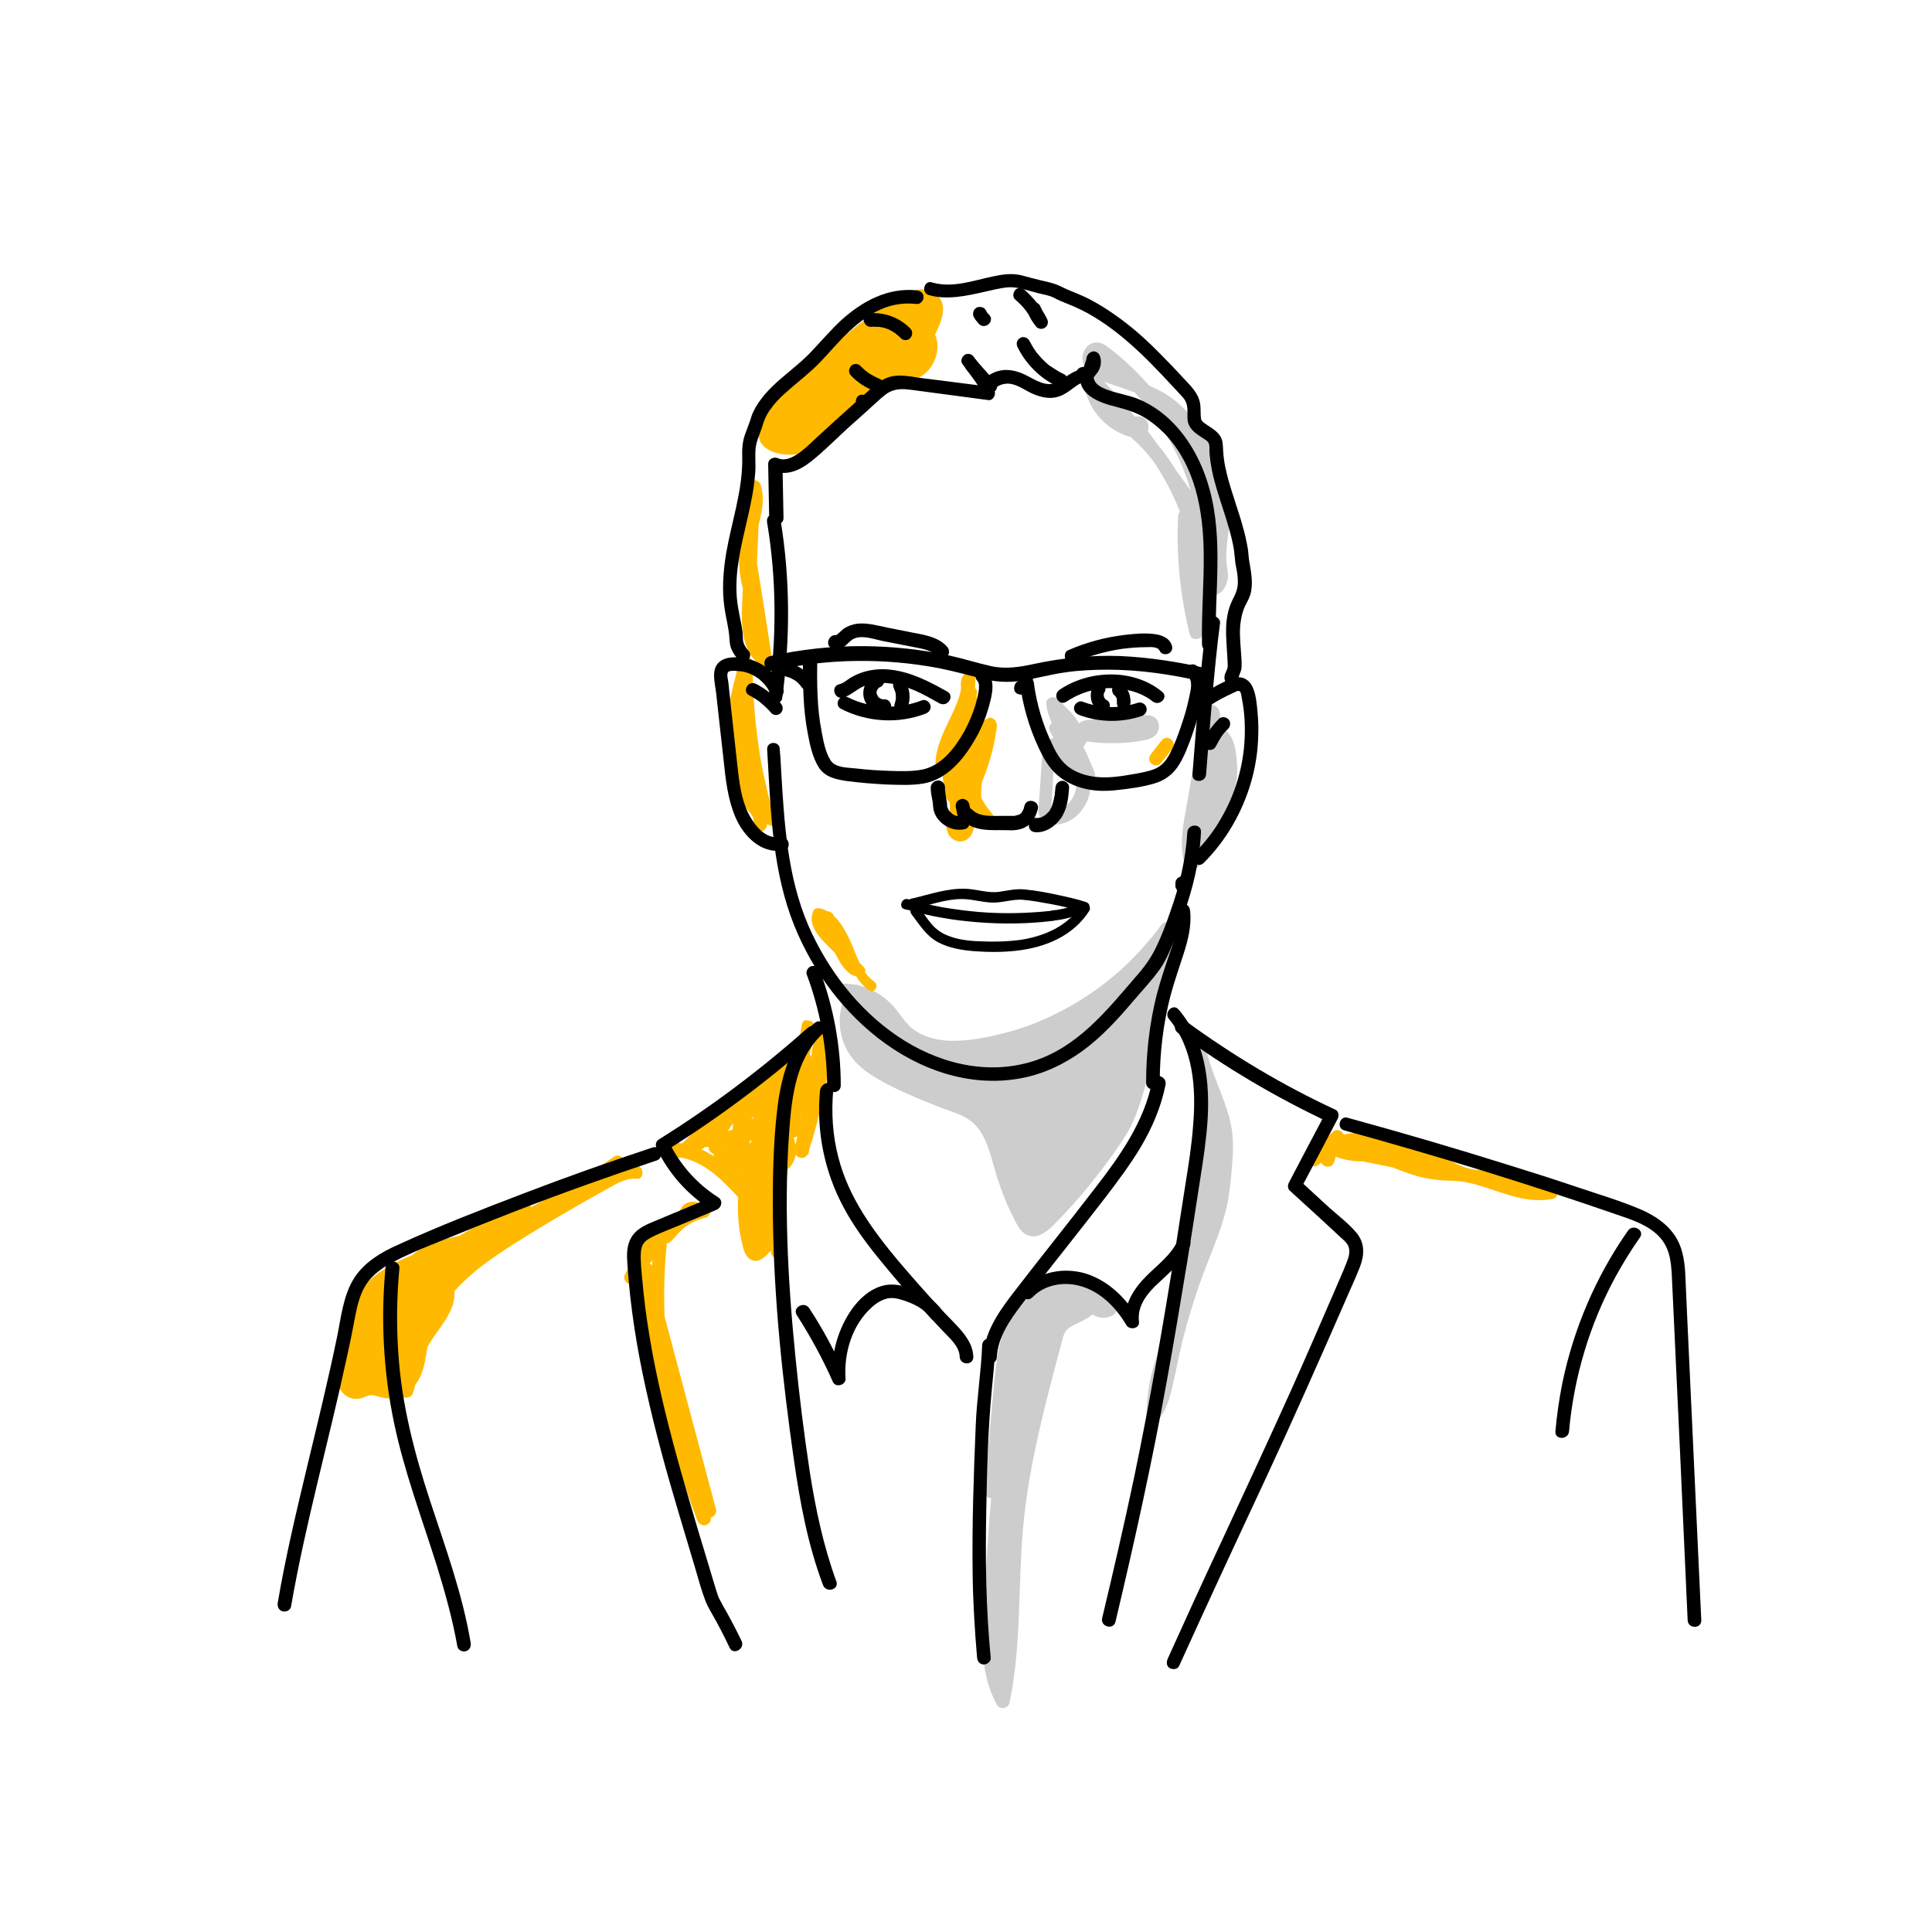 <?xml version="1.0" encoding="utf-8"?>
<!-- Generator: Adobe Illustrator 27.8.0, SVG Export Plug-In . SVG Version: 6.00 Build 0)  -->
<svg version="1.1" id="Ebene_1" xmlns="http://www.w3.org/2000/svg" xmlns:xlink="http://www.w3.org/1999/xlink" x="0px" y="0px"
	 viewBox="0 0 566.9 566.9" style="enable-background:new 0 0 566.9 566.9;" xml:space="preserve">
<style type="text/css">
	.st0{fill:#FFB900;}
	.st1{fill:#CDCDCD;}
</style>
<g>
	<g>
		<path class="st0" d="M284.7,240.5c-1.9-3.5,0-7.8,1.5-11.6c2.2-5.2,3.6-10.7,4.4-16.3c-3.1,1.9-6.3,3.8-8.7,6.5s-4,6.4-3.2,10
			c0.6,2.9,2.6,5.6,2.1,8.5c-0.2,1.4-1,2.7-1.2,4.1s0.7,3.2,2.1,3.1c1.6-0.1,2.1-2.1,2.2-3.7c0.4-5.8,0.8-11.7,1.1-17.5
			c0.1,4.3,0.3,8.6,0.4,13c-0.3-4.9-0.1-9.8,0.7-14.6c0.9,3.2,0,6.6-0.2,9.9s0.8,7.2,3.9,8.5c-4.5-4.9-7-11.6-6.9-18.2
			c0,2.7,0,5.4,0,8.2c0,1.6-0.6,3.8-2.2,3.7c-2-0.1-1.6-3.2-0.7-5.1c4.1-8,5.6-17.4,4.2-26.4c-1.4,5.4-2.8,10.8-4.2,16.2
			c-0.6,2.5-1.4,5.2-3.6,6.6c-1-9.2,8-17.1,7.7-26.3c-0.6,1.2-0.4,2.8,0.5,3.8"/>
		<g>
			<path class="st0" d="M286.4,239.5c-1-1.9-0.5-4.1,0.2-6c0.7-2.1,1.6-4.1,2.4-6.2c1.7-4.6,2.9-9.3,3.5-14.1
				c0.2-1.6-1.3-3.3-2.9-2.3c-3.9,2.4-7.9,4.9-10.5,8.7c-2.7,3.9-3.2,8.4-1.5,12.8c0.8,2.1,1.6,3.9,0.9,6.2
				c-0.7,2.1-1.3,4.1-0.2,6.2c1.1,1.9,3.3,2.7,5.3,1.6c1.7-1,2.2-3.1,2.4-4.9c0.6-5.9,0.8-11.9,1.2-17.8c-1.3,0-2.7,0-4,0
				c0.1,4.3,0.3,8.6,0.4,13c1.3,0,2.7,0,4,0c-0.3-4.7-0.1-9.4,0.6-14.1c-1.3,0-2.6,0-3.9,0c1,3.8-0.6,7.7-0.2,11.6
				c0.3,3.2,1.7,6.6,4.9,8c2,0.9,4-1.4,2.4-3.1c-4.1-4.6-6.4-10.6-6.3-16.8c-1.3,0-2.7,0-4,0c0,2.2,0,4.5,0,6.7
				c0,0.7,0.1,1.5-0.1,2.3c0,0.3-0.2,0.5-0.2,0.8c0,0.9-0.4-0.3,0.1,0.1c-0.1-0.1,0.9,0.2,0.6,0.4c-0.1,0-0.1-0.3-0.1-0.4
				c0-0.5,0.1-1.1,0.3-1.6c0.6-1.7,1.5-3.2,2.2-4.9c2.9-7.4,3.6-15.6,2.4-23.4c-0.3-2-3.4-1.8-3.9,0c-1.1,4.1-2.1,8.3-3.2,12.4
				c-0.5,1.9-0.9,3.8-1.5,5.6c-0.4,1.3-1,2.8-2.2,3.6c1,0.6,2,1.2,3,1.7c-0.5-4.6,1.7-8.8,3.6-12.8c2.1-4.3,4.2-8.7,4.1-13.5
				c-0.1-2.4-3.1-2.5-3.9-0.5c-0.7,1.8-0.4,3.9,0.7,5.4c0.6,0.9,1.7,1.3,2.7,0.7c0.9-0.5,1.4-1.9,0.7-2.7c-0.6-0.8-0.6-1.4-0.3-2.3
				c-1.3-0.2-2.6-0.4-3.9-0.5c0.1,4.6-2.2,8.8-4.1,12.8c-2,4.2-4,8.7-3.5,13.5c0.1,1.4,1.6,2.7,3,1.7c3.4-2.4,4.2-6.4,5.1-10.2
				c1.2-4.6,2.4-9.2,3.5-13.9c-1.3,0-2.6,0-3.9,0c1.1,7.2,0.2,14.7-2.5,21.5c-1.1,2.7-3.2,5.5-2.4,8.6c0.8,3.2,4.9,3.6,6.5,0.9
				c0.9-1.5,1-3.4,1-5.1c0-2.3,0-4.6,0-7c0-2.6-4-2.6-4,0c-0.1,7.3,2.6,14.3,7.5,19.7c0.8-1,1.6-2.1,2.4-3.1c-2.4-1.1-3-3.8-2.9-6.2
				c0.1-3.7,1.1-7.3,0.1-11c-0.5-1.8-3.5-2-3.9,0c-0.8,5-1.1,10.1-0.8,15.1c0.2,2.5,4.1,2.6,4,0c-0.1-4.3-0.3-8.6-0.4-13
				c-0.1-2.6-3.8-2.6-4,0c-0.3,4.3-0.6,8.6-0.8,12.9c-0.1,1.8,0,3.7-0.4,5.5c-0.1,0.2-0.3,0.7-0.3,0.9c0-0.1,0.3,0,0.3,0
				c0-0.1-0.2-0.5-0.2-0.6c-0.1-0.8,0.4-1.7,0.6-2.4c0.3-0.9,0.5-1.8,0.6-2.8c0.1-1.9-0.6-3.6-1.2-5.3c-0.6-1.6-1.2-3.2-1.1-4.9
				c0.1-1.7,0.8-3.3,1.7-4.6c2.2-3.5,6-5.7,9.4-7.8c-1-0.8-2-1.5-2.9-2.3c-0.7,5.3-2.1,10.5-4,15.4c-1.8,4.5-4,9.2-1.7,14
				C284.1,243.8,287.6,241.8,286.4,239.5L286.4,239.5z"/>
		</g>
	</g>
	<g>
		<path class="st0" d="M227.9,238c-0.1,0.7-0.2,1.5-0.2,2.2c-1.6,0.7-2.9-1.4-3.3-3c-3.8-13.9-5.7-28.3-5.6-42.7
			c-1.9,7-3.8,14.1-4,21.3s1.4,14.8,5.9,20.5c1.3,1.6,2.9,3.6,2.3,5.6c0-2.4,0-4.7,0-7.1"/>
		<g>
			<path class="st0" d="M225.9,238c-0.1,0.7-0.2,1.5-0.2,2.2c0.5-0.6,1-1.3,1.5-1.9c-0.4,0.1-0.4,0.2,0.2,0.1c0,0-0.1,0-0.1,0
				c0,0-0.6-0.8-0.6-0.8c-0.3-0.7-0.5-1.4-0.7-2.1c-0.5-1.9-1-3.9-1.4-5.8c-0.9-3.8-1.6-7.7-2.1-11.5c-1.1-7.8-1.7-15.7-1.6-23.6
				c0-2.2-3.3-2.7-3.9-0.5c-2.3,8.6-4.7,17.4-3.9,26.4c0.3,3.9,1.2,7.7,2.7,11.3c0.8,1.7,1.7,3.4,2.8,4.9c0.9,1.2,3,3.1,2.6,4.7
				c1.3,0.2,2.6,0.4,3.9,0.5c0-2.4,0-4.7,0-7.1c0-2.6-4-2.6-4,0c0,2.4,0,4.7,0,7.1c0,2.2,3.4,2.8,3.9,0.5c1-4.2-2.9-7.2-4.7-10.5
				c-1.8-3.3-2.8-7-3.2-10.7c-0.9-8.9,1.4-17.6,3.7-26.1c-1.3-0.2-2.6-0.4-3.9-0.5c-0.1,9.1,0.7,18.1,2.1,27
				c0.7,4.4,1.6,8.8,2.7,13.1c0.7,2.9,2.2,9,6.6,7.4c0.9-0.3,1.4-1,1.5-1.9c0.1-0.7,0.2-1.5,0.2-2.2c0.1-1.1-1-2-2-2
				C226.7,236,226,236.9,225.9,238L225.9,238z"/>
		</g>
	</g>
	<g>
		<path class="st0" d="M221.9,177.6c-2.9-6-3.7-13-2.3-19.6c1.1-5,3.4-10.3,1.7-15.1c-0.5,11.7-1,23.4-1.6,35.2
			c-0.3,5.8,0,12.7,4.9,15.8c-1.6-10.7-3.3-21.5-5.1-32.2"/>
		<g>
			<path class="st0" d="M223.7,176.6c-2.4-5.2-3.3-11.1-2.4-16.8c0.9-5.8,3.8-11.6,1.9-17.5c-0.7-2.2-3.8-1.7-3.9,0.5
				c-0.5,10.4-0.9,20.8-1.4,31.2c-0.3,7.3-1.3,16.8,5.7,21.5c1.6,1.1,3.2-0.7,2.9-2.3c-1.6-10.7-3.3-21.5-5.1-32.2
				c-0.2-1.1-1.5-1.7-2.5-1.4c-1.1,0.3-1.6,1.4-1.4,2.5c1.8,10.7,3.4,21.4,5.1,32.2c1-0.8,2-1.5,2.9-2.3c-2.7-1.8-3.6-5.1-3.9-8.1
				c-0.4-4,0-8,0.2-11.9c0.4-9.7,0.9-19.5,1.3-29.2c-1.3,0.2-2.6,0.4-3.9,0.5c0.9,2.9,0.4,5.8-0.3,8.6c-0.7,3-1.6,5.9-1.9,9
				c-0.6,6,0.5,12.1,3.1,17.6c0.5,1,1.9,1.2,2.7,0.7C223.9,178.7,224.1,177.5,223.7,176.6L223.7,176.6z"/>
		</g>
	</g>
	<g>
		<path class="st0" d="M237.2,124.8c8.7-10.5,19-19.8,30.4-27.4c-1.4,2.8-2.4,5.9-2.9,9c4.4-3.3,7.8-8,9.5-13.2
			c0.4-1.3,0.8-2.8,0.2-4.1c-0.7-1.7-2.8-2.5-4.6-2.3s-3.5,1.1-5.1,2.1c-11.2,6.7-21.3,15.2-29.9,25c-0.9-1.9,0.9-3.9,2.5-5.3
			c3.6-3,7.2-6.1,10.8-9.1c-9.3,6.3-17.1,14.8-22.4,24.6c-0.6,1.1-1.2,2.4-1,3.7c0.4,1.8,2.3,2.8,4.1,3.2c6.1,1.3,12.3-1.6,17.1-5.6
			c4.7-4,8.4-9.1,12.9-13.4c0.8-0.8,1.7-1.5,2.8-1.9c1.7-0.6,3.7-0.2,5.5-0.5c4.9-0.7,7.9-7.3,5.1-11.5c-0.8-1.2-1.9-2.1-2.5-3.3
			c-1.4-2.7,0.1-6.5,3-7.6c-2.9,4.6-8.8,6-13.8,8.4c-9.2,4.4-15.9,13.7-17.3,23.8c3.4-5.5,8.2-10.2,13.8-13.5
			c-3.9,4.4-8.7,8-14,10.6"/>
		<g>
			<path class="st0" d="M238.6,126.2c8.7-10.4,18.7-19.5,30-27c-0.9-0.9-1.8-1.8-2.7-2.7c-1.5,3-2.5,6.2-3.1,9.5
				c-0.3,1.5,1.4,3.4,2.9,2.3c3.8-2.9,7-6.6,9.1-11c1-2.2,2.1-4.8,1.9-7.3c-0.3-2.5-2.2-4.4-4.6-4.9c-2.5-0.6-5,0.3-7.3,1.5
				c-2.2,1.2-4.3,2.6-6.4,4c-4.4,2.9-8.5,6.1-12.5,9.6c-4.4,3.8-8.6,8-12.5,12.4c1.1,0.3,2.2,0.6,3.3,0.9c-0.4-1.1,0.5-2,1.2-2.7
				c1.2-1.1,2.5-2.1,3.7-3.2c2.6-2.2,5.2-4.4,7.8-6.6c1.7-1.5-0.5-4.4-2.4-3.1c-7,4.8-13.2,10.7-18.2,17.6c-1.2,1.7-2.4,3.5-3.5,5.3
				c-1.1,1.8-2.4,3.8-2.7,5.9c-0.5,4.8,4.7,6.6,8.5,6.7c9.2,0.4,16.4-6.3,22.1-12.7c1.5-1.6,3-3.3,4.5-4.9c1.4-1.4,3-3.6,5-4
				c2-0.4,4,0.1,6-0.6c1.6-0.6,2.9-1.6,4-2.9c2.3-2.9,3.2-7,1.5-10.5c-0.8-1.7-3-3-3.2-5c-0.2-1.4,0.7-3.1,2.1-3.7
				c-0.8-1-1.5-2-2.3-2.9c-1.6,2.5-4.3,3.9-6.9,5c-2.8,1.2-5.7,2.2-8.3,3.8c-5.4,3.2-9.9,8-12.8,13.6c-1.6,3.2-2.8,6.7-3.3,10.3
				c-0.3,2.1,2.4,3.6,3.7,1.5c3.3-5.2,7.8-9.6,13.1-12.8c-0.8-1-1.6-2.1-2.4-3.1c-3.9,4.2-8.4,7.7-13.6,10.3c-2.3,1.2-0.3,4.6,2,3.5
				c5.4-2.7,10.3-6.4,14.4-10.9c1.5-1.6-0.4-4.3-2.4-3.1c-5.9,3.5-10.9,8.4-14.5,14.2c1.2,0.5,2.4,1,3.7,1.5
				c1.1-7.7,5.1-14.8,11.3-19.5c3.2-2.4,6.8-3.8,10.4-5.3c3.6-1.5,7-3.4,9.1-6.8c0.9-1.4-0.6-3.6-2.3-2.9c-3.2,1.2-5.3,4.4-5,7.8
				c0.2,2,1.3,3.5,2.6,5.1c0.9,1,1.5,2.1,1.5,3.5c0,2.4-1.5,5-3.9,5.8c-1.8,0.5-3.7,0.1-5.5,0.5c-2.1,0.5-3.8,2-5.3,3.5
				c-5.8,5.7-10.5,13-18.2,16.5c-3,1.4-7.4,2.4-10.5,0.8c-1.8-0.9-1-2.3-0.2-3.8c1-1.7,2-3.4,3.1-5.1c4.9-7.3,11.2-13.6,18.4-18.5
				c-0.8-1-1.6-2.1-2.4-3.1c-3.1,2.6-6.2,5.2-9.3,7.9c-2.4,2-5.9,4.9-4.5,8.5c0.5,1.3,2.3,2.1,3.3,0.9c5.9-6.7,12.4-12.8,19.6-18.1
				c3.6-2.7,7.3-5.3,11.2-7.4c1.5-0.8,3.6-1.7,5.1-0.5c1.4,1.1,0.1,3.6-0.3,4.9c-1.6,4.1-4.5,7.9-8,10.5c1,0.8,2,1.5,2.9,2.3
				c0.5-3,1.4-5.8,2.7-8.5c0.8-1.7-0.9-3.9-2.7-2.7c-11.5,7.7-21.9,17-30.8,27.7C234.2,125.3,237,128.1,238.6,126.2L238.6,126.2z"/>
		</g>
	</g>
	<g>
		<path class="st0" d="M237.2,301c-0.3,2.9-1,5.8-2,8.5c-1.3,3.5-3,6.8-4.6,10.1c-4.3,8.8-7.7,18.1-10,27.6
			c-0.6,2.4-1.2,4.9-0.8,7.4s1.7,4.9,4,5.9c2.8-5.4,4.6-11.2,5.3-17.2c0.5-4,0.4-8.2,1.5-12.1c1.1-3.9,3.6-7.8,7.4-9.1
			c-1,5.2-1.9,10.5-2.9,15.7c3.6-11.1,6.1-22.6,7.2-34.2c-2.6,2.3-2.4,6.3-2.4,9.8s-1.3,7.7-4.7,8.3c-0.9,0.2-1.8,0-2.7,0.3
			c-1.3,0.3-2.3,1.3-3.1,2.3c-9.8,11.1-13.4,27.4-9.2,41.7c0.2,0.8,0.6,1.7,1.4,1.8c0.7,0.1,1.4-0.5,1.9-1c1.5-1.6,3-3.3,4.5-4.9
			c0.1,1.7,0.1,3.4,0.2,5.1c-1.1-5.2-2.1-10.4-3.2-15.6c-0.5-2.6-0.9-5.7,1-7.6c1.1-1.1,2.7-1.4,3.9-2.4c3.2-2.7,1.1-8-1.2-11.5
			c-0.6-0.9-1.2-1.8-2-2.6"/>
		<g>
			<path class="st0" d="M235.2,301c-1.1,8.8-6,16.4-9.4,24.5c-1.8,4.2-3.4,8.4-4.7,12.8c-1.3,4.2-2.8,8.6-3.3,13
				c-0.5,4.2,0.8,9.2,5,11.1c0.9,0.4,2.2,0.3,2.7-0.7c3.4-6.6,5.3-13.7,5.9-21.1c0.4-5.6,0.8-14.1,7.2-16.5
				c-0.8-0.8-1.6-1.6-2.5-2.5c-1,5.2-1.9,10.5-2.9,15.7c-0.5,2.5,3.1,3.5,3.9,1.1c3.7-11.3,6.1-22.9,7.3-34.7
				c0.2-1.8-2.3-2.5-3.4-1.4c-2.2,2.1-2.8,5-2.9,7.9c-0.1,2.5,0.2,5-0.8,7.3c-0.3,0.8-0.8,1.6-1.6,2.1c-1.3,0.8-3.1,0.3-4.5,0.9
				c-2.7,1.2-4.7,4.2-6.4,6.6c-6.8,9.7-9.5,22.1-7.8,33.8c0.2,1.7,0.6,3.3,1,5c0.4,1.4,0.9,2.9,2.3,3.7c1.9,1,3.6-0.2,4.9-1.6
				c1.4-1.5,2.8-3,4.2-4.5c-1.1-0.5-2.3-0.9-3.4-1.4c0.1,1.7,0.1,3.4,0.2,5.1c1.3-0.2,2.6-0.4,3.9-0.5c-1-4.7-1.9-9.4-2.9-14.2
				c-0.3-1.7-0.8-3.5-0.6-5.2c0.2-1.7,1.3-2.3,2.7-3c3.4-1.7,4.7-4.8,4.1-8.5c-0.6-3.5-2.7-7.2-5.2-9.7c-1.8-1.9-4.6,1-2.8,2.8
				c2,2.1,4.2,5.7,4.2,8.8c0,1.3-0.5,2.2-1.6,2.9c-1.6,0.9-3.3,1.6-4.3,3.2c-1.9,3.1-0.8,7-0.2,10.3c0.9,4.6,1.9,9.1,2.8,13.7
				c0.5,2.2,4,1.7,3.9-0.5c-0.1-1.7-0.1-3.4-0.2-5.1c-0.1-1.6-2.2-2.8-3.4-1.4c-1.1,1.2-2.1,2.3-3.2,3.5c-0.3,0.3-1.5,1.3-1.5,1.7
				c-0.1,0.1-0.1,0.1-0.2,0.2c0.3,0.1,0.5,0.2,0.8,0.3c0,0-0.3-0.8-0.3-0.8c-0.7-2.5-1.2-5.1-1.4-7.7c-0.4-5.1,0.1-10.3,1.4-15.3
				c1.4-5.1,3.7-9.9,6.9-14.2c0.7-1,1.5-1.9,2.3-2.8c0.4-0.4,0.8-0.8,1.2-1.1c0.7-0.4,1.5-0.3,2.3-0.4c2.4-0.2,4.4-1.6,5.6-3.7
				c1.3-2.4,1.6-5.1,1.6-7.8c0-2.5-0.1-5.4,1.8-7.3c-1.1-0.5-2.3-0.9-3.4-1.4c-1.2,11.4-3.6,22.7-7.2,33.7c1.3,0.4,2.6,0.7,3.9,1.1
				c1-5.2,1.9-10.5,2.9-15.7c0.3-1.4-0.9-3-2.5-2.5c-7.1,2.6-9.2,10.2-9.9,17.1c-0.3,3.8-0.6,7.6-1.5,11.4c-0.9,3.8-2.3,7.5-4.1,11
				c0.9-0.2,1.8-0.5,2.7-0.7c-3.3-1.5-3.4-5.6-2.8-8.7c0.8-4.1,2.1-8.2,3.4-12.2s2.8-7.9,4.4-11.8c1.7-3.9,3.6-7.6,5.4-11.4
				c2.1-4.4,3.5-9,4-13.8c0.1-1.1-1-2-2-2C236,299,235.3,299.9,235.2,301L235.2,301z"/>
		</g>
	</g>
	<g>
		<path class="st0" d="M186.6,343.9c-3.2-0.4-6.3,1.3-9.1,2.9c-10.1,5.7-20.2,11.4-29.9,17.7c-10.5,6.9-21.3,15.5-24,27.8
			c-0.7,3.4-0.8,6.9-2,10.1c-1.2,3.2-4.2,6.2-7.6,6c-2.1-0.1-4.1-1.4-6.1-1c-1,0.2-2,0.8-3,0.9c-3.4,0.4-5-4.2-4.6-7.6
			c0.6-5.5,3.1-10.7,6.9-14.7c-2.2,2.5-3.9,5.5-5,8.7c-0.8-6.9,2.9-13.8,8.3-18.3s12.1-7,18.8-8.9c-6.4,3-10.8,9.3-13,16
			s-2.6,13.9-3,21c-3.5-8.6-1.5-19,4.8-25.8c0,9.5-3.4,19-9.4,26.5c-0.9,1.1-2.3,2.3-3.6,1.6c-1.1-0.6-1.1-2.1-1-3.3
			c1.4-11.1,7-21.7,15.4-29.1c-0.2,8.2-2.2,16.4-5.6,23.8c-1.4,0.2-1.7-2-1.3-3.4c2.7-8.4,9.5-15.4,17.8-18.5
			c2.8,4.5-1.5,9.8-4.6,14.1c-3.7,5.1-6,11.1-6.6,17.3c2.2-6.8,1.9-14.4-1-21c-3.2,1.3-6.3,2.5-9.5,3.8
			c10.6-16.6,27.1-29.3,45.8-35.3c-7.4,10.7-26.5,6-34.5,16.3c21.6-7.6,42.2-18,61-30.9c-0.9,1.3-1.7,2.6-2.6,3.9"/>
		<g>
			<path class="st0" d="M186.6,341.9c-5.1-0.4-9.7,2.9-13.9,5.3c-4.6,2.6-9.1,5.2-13.6,7.8c-8.1,4.8-16.3,9.7-23.5,15.9
				c-6.2,5.3-11.7,12.1-13.7,20.2c-1,4.2-0.6,9.5-3.5,13.1c-1.1,1.3-2.6,2.4-4.3,2.3c-2.4-0.2-4.4-1.4-6.9-0.8
				c-1.6,0.4-2.9,1.6-4-0.1c-0.9-1.4-1.1-3.3-0.9-5c0.6-4.9,2.9-9.5,6.3-13c-0.9-0.9-1.9-1.9-2.8-2.8c-2.4,2.8-4.3,6-5.5,9.6
				c1.3,0.2,2.6,0.4,3.9,0.5c-0.6-6.4,2.5-12.4,7.2-16.5c5.1-4.6,11.8-6.9,18.3-8.7c-0.5-1.2-1-2.4-1.5-3.7
				c-6.3,3-10.6,8.8-13.2,15.1c-3,7.5-3.4,15.7-3.8,23.7c1.3-0.2,2.6-0.4,3.9-0.5c-3.2-8-1.6-17.5,4.3-23.8
				c-1.1-0.5-2.3-0.9-3.4-1.4c-0.1,8.8-3,17.5-8.3,24.5c-0.3,0.3-0.5,0.7-0.8,1c-0.1,0.2-0.8,0.5-0.9,0.7c-0.2,0.4,0-0.2,0.1,0.1
				c0.2,0.5,0.1,0,0.1,0.1c0-0.3-0.1-0.8-0.1-1.2c0.1-2,0.6-3.9,1.1-5.8c1.1-4,2.7-7.9,4.8-11.5c2.4-4.1,5.4-7.7,9-10.8
				c-1.1-0.5-2.3-0.9-3.4-1.4c-0.3,7.9-2.1,15.7-5.3,22.8c0.6-0.3,1.2-0.7,1.7-1c0.1,0,0.6,0.4,0.6,0.4c0,0-0.1-0.3,0-0.3
				c0.1-0.3,0.1-0.7,0.2-1.1c0.3-1.1,0.8-2.1,1.3-3.1c1-2.1,2.3-4,3.8-5.8c3-3.5,6.9-6.3,11.2-8c-0.8-0.3-1.5-0.6-2.3-0.9
				c1.3,2.1,0.3,4.5-0.8,6.5c-1.4,2.5-3.2,4.6-4.8,7c-3.3,5.1-5.3,10.9-5.9,16.9c-0.2,2.3,3.3,2.6,3.9,0.5
				c2.4-7.4,1.9-15.4-1.2-22.5c-0.3-0.7-1.5-1.2-2.3-0.9c-3.2,1.3-6.3,2.5-9.5,3.8c0.8,1,1.5,2,2.3,2.9
				c8.1-12.6,19.6-22.8,32.9-29.6c3.8-1.9,7.7-3.5,11.7-4.8c-0.8-1-1.5-2-2.3-2.9c-2.8,4-7.7,5.5-12.2,6.6c-5.1,1.2-10.4,2-15.2,4.2
				c-2.6,1.2-5,2.9-6.8,5.1c-0.6,0.7-0.8,1.6-0.3,2.4c0.4,0.7,1.4,1.2,2.3,0.9c16.9-5.9,33.2-13.6,48.6-22.8
				c4.4-2.6,8.7-5.4,12.9-8.3c-0.9-0.9-1.8-1.8-2.7-2.7c-0.9,1.3-1.7,2.6-2.6,3.9c-1.4,2.2,2,4.2,3.5,2c0.9-1.3,1.7-2.6,2.6-3.9
				c1.1-1.6-1.1-3.9-2.7-2.7c-14.6,10-30.1,18.5-46.4,25.3c-4.7,1.9-9.4,3.7-14.1,5.4c0.6,1.1,1.3,2.2,1.9,3.3
				c3.2-4,8.1-5.5,12.9-6.7c5.1-1.2,10.4-2,15.2-4.4c2.7-1.3,4.9-3.2,6.7-5.7c1-1.4-0.7-3.5-2.3-2.9c-14.9,4.8-28.5,13.7-38.9,25.4
				c-3,3.4-5.7,7-8.1,10.7c-0.9,1.4,0.6,3.6,2.3,2.9c3.2-1.3,6.3-2.5,9.5-3.8c-0.8-0.3-1.5-0.6-2.3-0.9c2.7,6.1,2.9,13.1,0.8,19.5
				c1.3,0.2,2.6,0.4,3.9,0.5c0.7-6.2,3.1-11.9,6.8-16.9c3.2-4.4,7.3-10.1,4.1-15.5c-0.4-0.7-1.4-1.2-2.3-0.9
				c-5.9,2.2-10.9,6.1-14.7,11.2c-1.8,2.4-3.2,5.2-4.2,8c-0.9,2.5-0.6,6.8,3,6.6c0.7,0,1.4-0.4,1.7-1c3.6-7.8,5.6-16.2,5.9-24.8
				c0.1-1.8-2.2-2.5-3.4-1.4c-7.5,6.6-12.9,15.7-15.1,25.4c-0.5,2.2-1.2,4.9-0.8,7.2c0.4,2.6,3,4.1,5.5,2.9c2.2-1,3.6-3.5,4.9-5.4
				c1.5-2.2,2.7-4.6,3.8-7c2.3-5.5,3.6-11.4,3.6-17.4c0-1.7-2.2-2.7-3.4-1.4c-6.8,7.3-9,18.4-5.4,27.7c0.8,2,3.8,1.8,3.9-0.5
				c0.6-12.7,1.9-29,15-35.3c2.1-1,0.6-4.3-1.5-3.7c-7.3,2-14.7,4.8-20.4,10c-5.2,4.8-8.8,11.9-8.1,19.1c0.2,2.2,3.2,2.8,3.9,0.5
				c1-2.9,2.5-5.5,4.5-7.8c1.7-1.9-1-4.7-2.8-2.8c-3.3,3.4-5.7,7.6-6.8,12.2c-1,3.9-1.3,8.4,1.5,11.6c1.2,1.5,3.1,2.1,5,1.8
				c1.1-0.2,2.1-0.9,3.2-1c1.2-0.1,2.4,0.5,3.5,0.7c4.6,1.1,8.8-1.6,10.9-5.7c2.2-4.4,1.9-9.5,3.4-14.1c1.3-4,3.6-7.7,6.3-10.8
				c6.1-7.1,14.1-12.1,22-17c5.3-3.3,10.6-6.4,16-9.5c2.7-1.5,5.3-3,8-4.5c2.5-1.4,5.1-2.9,8.1-2.6
				C189.1,346.1,189.1,342.1,186.6,341.9L186.6,341.9z"/>
		</g>
	</g>
	<g>
		<g>
			<path class="st0" d="M340.6,224c1.1-1.4,2.2-2.7,3.2-4.1c0.2-0.2,0.3-0.4,0.4-0.6c0.1-0.2,0.2-0.5,0.2-0.8c0-0.5-0.2-1.1-0.6-1.4
				c-0.4-0.4-0.9-0.6-1.4-0.6c-0.5,0-1.1,0.2-1.4,0.6c-1.1,1.4-2.2,2.7-3.2,4.1c-0.2,0.2-0.3,0.4-0.4,0.6c-0.1,0.2-0.2,0.5-0.2,0.8
				c0,0.5,0.2,1.1,0.6,1.4c0.4,0.4,0.9,0.6,1.4,0.6C339.7,224.6,340.3,224.4,340.6,224L340.6,224z"/>
		</g>
	</g>
	<g>
		<g>
			<path class="st0" d="M391.5,340.9c0.3-1.2,0.7-2.3,1-3.5c-0.8,0.5-1.6,0.9-2.5,1.4c9,1.8,17.9,3.6,26.9,5.4
				c1.9,0.4,3.4-1.8,1.9-3.3c-3.6-3.8-8.9-4.1-13.9-4c-4.4,0.1-10,0.8-13.7-2.1c-0.5,1.1-0.9,2.3-1.4,3.4c4.6,0.2,9.2,1,13.6,2.4
				c4.2,1.4,8.2,3.3,12.4,4.5c2.2,0.6,4.5,1,6.8,1.2c2.3,0.2,4.7,0.1,7,0.5c4.1,0.7,8,2.3,12,3.5c4.6,1.5,9.2,2.4,14,1.5
				c1.7-0.3,2-2.9,0.5-3.7c-4.6-2.3-9.6-3.8-14.7-4.4c-2.6-0.3-5.2-0.2-7.8-0.4c-2.6-0.2-4.7-1-7-2.2c-4.5-2.5-9.1-4.4-14-5.8
				c-2.5-0.7-5.1-1.4-7.6-2c-2.4-0.6-4.8-1-7.2-0.9c-5.1,0.3-10,2.6-13.5,6.4c-1.7,1.9,1,4.7,2.8,2.8c2.2-2.2,4.4-4.4,6.6-6.6
				c-1-0.1-2.1-0.3-3.1-0.4c2.5,3.6,6.9,2.6,10.7,3c4.2,0.3,8.4,2,11.7,4.6c0.8,0.7,2,0.8,2.8,0c0.7-0.7,0.9-2.2,0-2.8
				c-3.4-2.7-7.3-4.6-11.5-5.4c-2-0.4-4.1-0.5-6.1-0.5c-1.2,0-3.3,0.2-4.1-0.9c-0.7-1.1-2.2-1.4-3.1-0.4c-2.2,2.2-4.4,4.4-6.6,6.6
				c0.9,0.9,1.9,1.9,2.8,2.8c2.7-3,6.4-4.9,10.5-5.2c2.3-0.2,4.4,0.2,6.6,0.8c2.4,0.6,4.8,1.2,7.2,1.9c4.6,1.3,8.9,3,13.1,5.4
				c2.1,1.2,4.2,2.2,6.6,2.6c2.5,0.4,5,0.3,7.5,0.5c5.4,0.3,10.7,1.7,15.6,4.1c0.2-1.2,0.3-2.4,0.5-3.7c-8.1,1.5-15.9-3.7-23.7-5
				c-4.4-0.8-9-0.4-13.3-1.6c-4.2-1.2-8.2-3.1-12.4-4.5c-4.9-1.7-10.1-2.6-15.3-2.8c-1.6-0.1-2.8,2.3-1.4,3.4
				c4.2,3.3,9.4,3.4,14.5,3.3c4.4-0.1,9.7-0.6,13,2.8c0.6-1.1,1.3-2.2,1.9-3.3c-9-1.8-17.9-3.6-26.9-5.4c-1.1-0.2-2.1,0.3-2.5,1.4
				c-0.3,1.2-0.7,2.3-1,3.5C386.9,342.4,390.8,343.4,391.5,340.9L391.5,340.9z"/>
		</g>
	</g>
	<g>
		<g>
			<path class="st0" d="M237.4,310.6c-4.2,6.4-6.5,13.8-6.7,21.4c1.3,0,2.7,0,4,0c-0.7-6.9,0.2-14,3-20.4c-1.2-0.2-2.4-0.3-3.7-0.5
				c0.4,2-0.1,4-1.1,5.7c-1.3,2.2,2.2,4.2,3.5,2c1.6-2.7,2-5.7,1.5-8.8c-0.3-1.6-3-2-3.7-0.5c-3.1,7.1-4.4,14.8-3.6,22.4
				c0.3,2.5,3.9,2.6,4,0c0.2-6.9,2.4-13.6,6.2-19.4C242.3,310.5,238.8,308.5,237.4,310.6L237.4,310.6z"/>
		</g>
	</g>
	<g>
		<g>
			<path class="st0" d="M187.6,375.3c4.8,17.9,9.5,35.7,14.3,53.6c1.3,5,2.7,10.1,4,15.1c1.2-0.5,2.4-1,3.7-1.5
				c-9.2-18.4-14.3-38.8-14.7-59.4c-0.1-5.8,0.1-11.6,0.7-17.3c0.2-1.6-1.8-2.4-3-1.7c-4,2.2-7.2,5.6-9.2,9.8
				c-1.1,2.3,2.1,4.2,3.5,2c4.7-7.5,10.8-14.1,17.8-19.5c1.2-0.9,1.4-3.3-0.5-3.7c-1.8-0.3-3.5,0.3-4.4,1.9c-0.7,1.2,0.2,3.1,1.7,3
				c1.6-0.1,3.2-0.2,4.8-0.3c-0.2-1.3-0.4-2.6-0.5-3.9c-3.4,0.7-6.5,2.4-9,4.8c-1,0.9-1.8,2.6-3.1,3.2c-0.8,0.4-1.6,0.6-2.4,1
				c-0.7,0.4-1.4,0.9-2,1.4c-5.5,4.7-4.6,13,0.9,17.3c0.8,0.6,2.3,0.2,2.7-0.7c1.7-3.7,0.5-7.8-2.8-10.1c-1.2-0.8-3.2,0.2-3,1.7
				c2.1,19.7,6.1,39.2,12,58.2c1.7,5.3,3.5,10.6,5.5,15.9c0.4,1,1.4,1.7,2.5,1.4c1-0.3,1.8-1.4,1.4-2.5c-6.9-18.3-12-37.3-15.1-56.6
				c-0.9-5.4-1.6-10.9-2.2-16.4c-1,0.6-2,1.2-3,1.7c1.4,1,2.1,3.1,1.4,4.6c0.9-0.2,1.8-0.5,2.7-0.7c-4.1-3.2-3.2-9.5,1.3-11.8
				c1.2-0.6,2.4-0.8,3.4-1.7c1-0.9,1.8-2.1,2.8-3c2-1.9,4.5-3.2,7.2-3.8c2.2-0.5,1.7-4.1-0.5-3.9c-1.6,0.1-3.2,0.2-4.8,0.3
				c0.6,1,1.2,2,1.7,3c0.1-0.2,0,0-0.1-0.1c-0.2-1.2-0.3-2.4-0.5-3.7c-7.6,5.8-14.1,12.8-19.2,20.9c1.2,0.7,2.3,1.3,3.5,2
				c1.7-3.6,4.3-6.4,7.7-8.4c-1-0.6-2-1.2-3-1.7c-2.1,21,0.5,42.5,7.6,62.3c2,5.6,4.4,11.1,7,16.4c1,2.1,4.2,0.6,3.7-1.5
				c-4.8-17.9-9.5-35.7-14.3-53.6c-1.3-5-2.7-10.1-4-15.1C190.8,371.7,186.9,372.8,187.6,375.3L187.6,375.3z"/>
		</g>
	</g>
	<g>
		<g>
			<path class="st0" d="M222.5,315.4c-1.9,4.5-4.2,8.8-6.9,12.9c-1.4,2.2,2,4.1,3.5,2c4.3-6.1,9.8-11.2,16.1-15.1
				c-0.8-1-1.6-2.1-2.4-3.1c-4.2,4.2-8.3,8.5-12.5,12.7c1,0.8,2.1,1.6,3.1,2.4c2.3-4.3,5.3-7.9,9.1-11c-1.1-0.6-2.2-1.3-3.3-1.9
				c-1,5.9-4.3,11.3-9.3,14.6c-1.2,0.8-2.5,1.5-3.8,2.1c-0.7,0.3-1.6,0.7-2.4,0.8c-0.5,0.1-0.6,0.2-0.7-0.2c-0.2-1,1.2-1.9,1.8-2.3
				c1.5-0.8,3.1-1.5,4.4-2.6c1.5-1.3-0.1-4-1.9-3.3c-4,1.5-7.6,3.6-10.9,6.2c-1.6,1.3-3.1,2.7-4.5,4.2c-0.8,0.8-2.5,2.8-3.7,2
				c-0.3,1.2-0.7,2.5-1,3.7c8.3-0.1,14.6,6.6,19.8,12.2c1.1,1.2,3.6,0.3,3.4-1.4c-0.5-5.2-3.4-9.9-8.1-12.3c-0.3,1.2-0.7,2.5-1,3.7
				c2.6,0.2,5.2,0.7,7.7,1.5c2.5,0.7,3.5-3.1,1.1-3.9c-1.1-0.4-2.9-0.8-3.5-2c-0.2-0.5-0.3-1.2,0.2-1.4c-0.4,0-0.7,0-1.1,0
				c0.4,0.1,0.6,0.5,0.5,0.9c-0.1,0.7-1,0.8-1.6,0.8c-0.9-0.1-1.7-0.6-2.2-1.3c-0.3-0.4-0.6-1-0.9-1.5c0-0.1-0.2-0.7-0.3-0.7
				c0.3,0.1-0.4,0.6-0.3,0.5c-0.3,0.1-0.7,0.2-1,0.3c0.1,0,0.1,0,0.2,0c-0.3-0.1-0.7-0.2-1-0.3c0,0-0.1,0-0.1-0.1
				c0.3-1.1,0.6-2.2,0.9-3.3c-1.5,0.5-2.9,1-4.4,1.5c-2.1,0.7-1.8,3.9,0.5,3.9c7.6-0.1,14.9-1.8,21.8-5c2-1,0.6-4.5-1.5-3.7
				c-2.1,0.8-4.2,1.7-6.3,2.5c-0.4,0.2-0.9,0.5-1.4,0.5c0,0,0.2,0.3,0.2,0.2c0.1-0.5,0.2-0.9,0.4-1.4c1.6-3.2,4.8-6,7.8-7.9
				c-0.7-1.2-1.3-2.3-2-3.5c-5.3,3.5-10.6,6.9-15.9,10.4c-0.7,0.5-1.2,1.4-0.9,2.3c0.6,1.5,0.6,3.1-0.1,4.7c1.2,0.5,2.4,1,3.7,1.5
				c0.5-3.2,1.9-6.2,4.2-8.6c1.8-1.9-0.9-4.5-2.8-2.8c-3.1,2.7-6.2,5.4-9.3,8.1c0.9,0.9,1.9,1.9,2.8,2.8c7.8-8.5,16.6-16,26.4-22.1
				c2.2-1.4,0.2-4.8-2-3.5c-10,6.4-19.2,14-27.2,22.8c-1.7,1.9,0.9,4.5,2.8,2.8c3.1-2.7,6.2-5.4,9.3-8.1c-0.9-0.9-1.9-1.9-2.8-2.8
				c-2.7,2.8-4.6,6.4-5.2,10.3c-0.2,1,0.2,2,1.2,2.4c0.9,0.3,2.1,0.1,2.5-0.8c1.1-2.5,1.4-5.2,0.5-7.7c-0.3,0.8-0.6,1.5-0.9,2.3
				c5.3-3.5,10.6-6.9,15.9-10.4c2.1-1.4,0.2-4.8-2-3.5c-2.3,1.4-4.4,3.2-6.2,5.2c-1.6,1.8-3.4,4-3.9,6.4c-0.4,2.4,0.8,5,3.6,5
				c1.5,0,2.9-0.8,4.3-1.4c1.5-0.6,3-1.2,4.5-1.8c-0.5-1.2-1-2.4-1.5-3.7c-6.2,2.9-12.9,4.4-19.8,4.5c0.2,1.3,0.4,2.6,0.5,3.9
				c1.5-0.5,2.9-1,4.4-1.5c1.5-0.5,1.8-2.1,0.9-3.3c-1.1-1.4-3.2-0.8-4,0.6c-0.9,1.6-0.4,3.3,0.4,4.9c1.5,3,4.9,5.3,8.3,4.2
				c3.2-1,4.6-4.7,2.7-7.5c-0.9-1.3-2.5-2.2-4.1-1.7c-1.5,0.5-2.5,1.8-2.8,3.3c-0.9,4.3,3,6.5,6.5,7.6c0.4-1.3,0.7-2.6,1.1-3.9
				c-2.9-0.8-5.8-1.4-8.8-1.6c-2-0.2-2.7,2.8-1,3.7c3.3,1.7,5.8,5,6.1,8.8c1.1-0.5,2.3-0.9,3.4-1.4c-6-6.5-13.2-13.5-22.6-13.4
				c-2,0-2.7,2.7-1,3.7c4.4,2.7,8.1-2.4,10.9-5c3.3-3.1,7.2-5.5,11.4-7.1c-0.6-1.1-1.3-2.2-1.9-3.3c-1.2,1-2.8,1.5-4.1,2.3
				c-1.4,0.9-2.4,2-3,3.6c-1.1,3.3,1.1,6.5,4.7,6.1c3.1-0.4,6.2-2.1,8.7-4c2.5-1.9,4.6-4.1,6.4-6.7c2-2.9,3.3-6.3,3.9-9.7
				c0.3-2-1.7-3.2-3.3-1.9c-4,3.2-7.3,7.2-9.7,11.8c-1,2,1.5,4.1,3.1,2.4c4.2-4.2,8.3-8.5,12.5-12.7c1.6-1.6-0.5-4.4-2.4-3.1
				c-6.9,4.3-12.9,9.9-17.6,16.6c1.2,0.7,2.3,1.3,3.5,2c2.9-4.4,5.3-9,7.3-13.9c0.4-1-0.4-2.2-1.4-2.5
				C223.8,313.7,222.9,314.4,222.5,315.4L222.5,315.4z"/>
		</g>
	</g>
	<g>
		<g>
			<path class="st1" d="M308.1,214.7c2.7,5,6,9.7,9.8,13.9c1.3,1.4,4.1-0.1,3.3-1.9c-1.9-4.9-4.2-9.6-6.9-14.1
				c-1,0.8-2.1,1.6-3.1,2.4c1.3,1.4,3.2,1.9,5,1.4c1.2-0.3,1.9-1.8,1.2-2.9c-1-1.6-1.9-3.2-3.2-4.5c-1.3-1.3-2.5-2.6-3.8-3.9
				c-1.1-1.1-3.6-0.4-3.4,1.4c0.4,4.1,2.5,7.5,4.6,10.9c1.8,2.8,4,6.2,3.4,9.7c1.2-0.2,2.4-0.3,3.7-0.5c-1.7-2.4-3.3-4.9-5-7.3
				c-1.3-1.9-3.3-3.8-5.7-2.3c-2.1,1.3-2.2,4-2.3,6.2c-0.2,2.9-0.4,5.9-0.6,8.8c-0.1,1.4-0.2,2.8-0.3,4.1c-0.1,1.3-0.3,2.7,0.5,3.9
				c1.3,2,4.1,2.2,6.2,1.7c4.3-0.9,7.5-5.1,8.3-9.2c1.2-6-1.7-11.7-4.3-16.8c-1-2-4.3-0.6-3.7,1.5c0.5,1.7,1.7,2.9,3.4,3.5
				c0.9,0.3,1.8-0.2,2.3-0.9c0.7-1.1,1.4-2.2,2.1-3.4c-0.8,0.3-1.5,0.6-2.3,0.9c3.9,0.7,7.9,0.9,11.9,0.7c2-0.1,4-0.3,6-0.7
				c1.7-0.3,3.5-0.7,4.4-2.3c0.8-1.4,0.6-3.4-0.7-4.4c-1.5-1.2-3.9-0.6-5.7-0.4c-4.1,0.3-8.2,0.6-12.3,0.9c-1.8,0.1-4.2,0.2-5,2.2
				c-0.7,1.8,0.5,4,2.5,3.9c2.6,0,2.6-4,0-4c-0.1,0-0.2,0-0.2,0c0.3,0.1,0.7,0.2,1,0.3c-0.6,1.4-0.6,1.9,0.1,1.7c0.1,0,0.2,0,0.2,0
				c0.3,0,0.7-0.1,1-0.1c0.8-0.1,1.6-0.1,2.5-0.2c1.6-0.1,3.3-0.2,4.9-0.4c1.6-0.1,3.3-0.2,4.9-0.4c0.8-0.1,1.6-0.1,2.5-0.2
				c0.3,0,1,0.1,1.2-0.1c0.3,0,0.3-0.1-0.2-0.4c-0.3-0.1-0.4-0.3-0.3-0.5c-0.2-0.1-1.1,0.3-1.3,0.3c-0.8,0.1-1.5,0.3-2.3,0.4
				c-1.5,0.2-3,0.3-4.5,0.3c-3.2,0.1-6.5-0.1-9.7-0.6c-0.9-0.2-1.8,0.1-2.3,0.9c-0.7,1.1-1.4,2.2-2.1,3.4c0.8-0.3,1.5-0.6,2.3-0.9
				c-0.4-0.1-0.5-0.3-0.6-0.7c-1.2,0.5-2.4,1-3.7,1.5c2.9,5.5,7,14,0.9,19c-1,0.8-2.2,1.3-3.5,1.3c-0.2,0-0.6,0-0.8-0.1
				c0,0,0.1,0.2,0.1,0.2c-0.1-0.1,0-0.4,0-0.5c0-1.1,0.1-2.2,0.2-3.4c0.3-4.1,0.3-8.4,0.8-12.5c0-0.3,0.2-0.6,0.2-1
				c0.1-0.3,0.3-0.6-0.2-0.2c-0.5,0.4-0.1-0.2-0.1,0.1c0,0,0.3,0.3,0.3,0.4c0.3,0.5,0.6,0.9,1,1.4c1.4,2.1,2.9,4.2,4.3,6.3
				c0.9,1.3,3.3,1.3,3.7-0.5c0.8-4.1-0.8-7.8-2.9-11.3c-1.9-3.2-4.5-6.5-4.9-10.3c-1.1,0.5-2.3,0.9-3.4,1.4c1.2,1.2,2.3,2.4,3.5,3.5
				c1.2,1.2,2,2.6,2.9,4c0.4-1,0.8-2,1.2-2.9c-0.5,0.1-0.8,0-1.2-0.4c-1.5-1.7-4.3,0.5-3.1,2.4c2.5,4.2,4.7,8.6,6.5,13.1
				c1.1-0.6,2.2-1.3,3.3-1.9c-3.6-4-6.7-8.4-9.2-13.1C310.3,210.4,306.9,212.4,308.1,214.7L308.1,214.7z"/>
		</g>
	</g>
	<g>
		<path class="st1" d="M319.2,108.9c8.1,8.7,16.2,17.5,22.4,27.6s10.7,21.6,10.5,33.5c-1.4-6.2-2.9-12.4-4.3-18.6
			c-0.6,11.5,0.5,23,3.3,34.1c5-14.6,4.7-30.8-0.4-45.4s-14.6-27.4-26.8-36.8c-0.6-0.4-1.2-0.9-1.9-0.9c-1.8-0.2-2.9,2.2-2.2,3.9
			c0.7,1.6,2.4,2.6,4.1,3.3c6.7,2.9,14,4.4,19.8,8.9c4.9,3.9,8.1,9.5,11.1,15c1.9,3.4,3.8,7,4.5,10.8c1.2,7.1-2,14.3-1,21.4
			c0.2,1.4,0.6,2.8,0.2,4.2s-1.6,2.7-3,2.4c-4-15.8-8.4-32.4-19.9-43.9c-5-5-11.3-9-15.1-15c1.3,6.7,7.3,12.2,14.1,13
			c0.5-0.6,0.9-1.4,0.6-2.1s-1.6-0.8-1.7,0c6.5,9,12.9,18.1,19.5,27.1"/>
		<g>
			<path class="st1" d="M317.7,110.3c12.2,13.2,25.1,27.1,30.2,44.9c1.4,4.8,2.2,9.8,2.1,14.8c1.3-0.2,2.6-0.4,3.9-0.5
				c-1.4-6.2-2.9-12.4-4.3-18.6c-0.5-2.3-3.8-1.7-3.9,0.5c-0.6,11.7,0.6,23.4,3.4,34.7c0.5,2,3.3,1.8,3.9,0
				c4.3-12.8,4.7-26.8,1.6-39.9c-2.8-11.8-8.7-22.7-16.5-32c-3.9-4.6-8.3-8.9-13.2-12.5c-1.2-0.9-2.5-1.5-4-1.1
				c-1.4,0.3-2.5,1.5-3,2.9c-1,2.8,0.7,5.4,3,6.9c2.5,1.6,5.5,2.5,8.3,3.4c2.9,1,5.7,2,8.5,3.4c5.6,2.8,9.4,7.3,12.6,12.6
				c1.9,3.1,3.7,6.3,5.2,9.6c1.6,3.5,2.2,7,1.9,10.8c-0.3,3.7-1.2,7.4-1.4,11.2c-0.1,1.8,0,3.6,0.3,5.5c0.1,0.9,0.8,3.8-0.9,3.6
				c0.6,0.5,1.3,1,1.9,1.5c-2.3-9-4.7-18.1-8.4-26.6c-3.7-8.4-8.9-15.7-15.9-21.7c-3.9-3.4-8.1-6.6-10.9-11
				c-1.2-1.9-4.1-0.7-3.7,1.5c0.8,3.8,2.9,7.3,5.7,9.8c1.4,1.3,3.1,2.4,4.8,3.2c0.9,0.4,1.8,0.8,2.8,1c1,0.3,2.4,0.7,3.4,0.3
				c2.1-0.9,2.6-4.5,0.7-5.8c-1.7-1.2-4.9-0.3-4.6,2.2c0.2,1.1,1.3,2.3,2,3.2c0.8,1.1,1.6,2.3,2.5,3.4c1.5,2.2,3.1,4.3,4.6,6.5
				c3.5,4.9,7.1,9.8,10.6,14.8c0.6,0.9,1.7,1.3,2.7,0.7c0.9-0.5,1.4-1.9,0.7-2.7c-6.5-9-13-18.1-19.5-27.1c0.1,0.5,0.1,1,0.2,1.5
				c0-0.1,0.1-0.1,0.1-0.2c-0.2,0.3-0.3,0.6-0.5,0.9c-0.8-0.9-1.4-1.1-1.7-0.5c0.5-0.2,0.9-0.4,1.4-0.6c-6-0.8-10.9-5.7-12.1-11.5
				c-1.2,0.5-2.4,1-3.7,1.5c5,7.8,13.5,12.3,19.1,19.5c5.5,7,9,15.4,11.6,23.8c1.6,4.9,2.8,10,4.1,15c0.2,0.9,1.1,1.4,1.9,1.5
				c3.5,0.5,5.3-3.3,5.1-6.2c-0.1-1.5-0.5-3-0.5-4.6c0-1.6,0.1-3.3,0.3-4.9c0.4-3.3,1.1-6.5,1.2-9.8c0.1-3.2-0.4-6.3-1.6-9.3
				c-1.2-3-2.8-5.8-4.4-8.6c-1.5-2.6-3-5.2-4.8-7.6c-1.8-2.5-3.9-4.7-6.3-6.5c-2.4-1.8-5.1-3.2-7.9-4.3c-2.7-1.1-5.5-2.1-8.3-3.1
				c-1.4-0.5-2.8-1-4.1-1.6c-0.8-0.4-2.3-1-2.6-2.1c-0.1-0.3,0-0.5,0.1-0.8c0.1-0.4,0.3-0.3,0.2-0.2c0.4,0,1.2,0.8,1.5,1.1
				c0.6,0.5,1.3,1,1.9,1.5c2.3,1.9,4.4,3.9,6.5,6c7.9,8.2,14.1,18.2,17.5,29.1c4.4,13.9,4.5,29-0.1,42.8c1.3,0,2.6,0,3.9,0
				c-2.8-11-3.8-22.3-3.3-33.6c-1.3,0.2-2.6,0.4-3.9,0.5c1.4,6.2,2.9,12.4,4.3,18.6c0.5,2.2,3.9,1.7,3.9-0.5
				c0.2-19.2-10.5-36.1-22.5-50.3c-3.6-4.2-7.3-8.2-11-12.2C318.8,105.6,316,108.4,317.7,110.3L317.7,110.3z"/>
		</g>
	</g>
	<g>
		<path class="st1" d="M352.6,309.6c4.2,16.1-3.6,36.5-1.7,54.1c1.1-9.8,2.5-19.6,4.3-29.2c0.1,8.6-1.2,17.5-3.8,25.3
			c-1.5,4.4-3.3,8.8-3.5,13.7c0,1.3,0.1,2.6-0.1,3.8c-0.2,1.8-0.9,3.4-1.5,5c-3.2,8-5.5,16.9-6.8,26.2c0.4-3.6,1.1-7.2,2.1-10.6
			c-2,5.2-3.1,11.3-3.1,17.2c2.6-3,3.7-8.7,4.8-13.8c2.2-10.7,5.2-21,8.9-30.6c2.2-5.6,4.6-11,6-17.3c1.2-5.4,1.5-11,1.9-16.6
			c0.6-10.3-6.8-20.9-8.2-30.6c0.6,18.3,8,38.6,0.9,53.2c-0.2-4.3,0.7-8.9,2.4-12.4c-0.1,0.5-0.3,1.1-0.4,1.6"/>
		<g>
			<path class="st1" d="M350.7,310.1c1.7,6.5,1.3,13.4,0.6,20c-0.7,7.2-2,14.4-2.5,21.6c-0.3,4-0.3,8,0.1,12c0.3,2.6,3.7,2.6,4,0
				c1.1-9.6,2.5-19.2,4.2-28.7c-1.3-0.2-2.6-0.4-3.9-0.5c0,5-0.4,10-1.3,15c-0.9,4.8-2.3,9.4-3.9,14c-0.8,2.2-1.4,4.5-1.8,6.9
				c-0.4,2.5,0,5-0.5,7.5c-0.4,2.3-1.5,4.4-2.3,6.6c-0.9,2.3-1.6,4.7-2.3,7c-1.6,5.5-2.7,11-3.5,16.7c1.3,0.2,2.6,0.4,3.9,0.5
				c0.4-3.4,1.1-6.8,2-10.1c0.7-2.5-3-3.4-3.9-1.1c-2.1,5.7-3.1,11.7-3.2,17.8c0,1.6,2.3,2.8,3.4,1.4c2.2-2.5,3.2-5.8,4-8.9
				c0.9-3.7,1.6-7.4,2.4-11.1c1.8-7.8,4.1-15.5,6.9-23c2.7-7.2,6-14.3,7.3-21.9c0.7-4,1-8.1,1.3-12.2c0.2-3.7,0.1-7.3-0.8-10.9
				c-1.9-7.7-6.1-14.8-7.3-22.7c-0.3-2.2-4-1.7-3.9,0.5c0.3,9.3,2.2,18.4,3.3,27.6c0.9,8.1,1.5,17.1-2.1,24.7c1.2,0.3,2.5,0.7,3.7,1
				c-0.1-3.9,0.4-7.9,2.1-11.4c-1.2-0.5-2.4-1-3.7-1.5c-0.1,0.5-0.3,1.1-0.4,1.6c-0.7,2.5,3.2,3.5,3.9,1.1c0.1-0.5,0.3-1.1,0.4-1.6
				c0.6-2.1-2.7-3.6-3.7-1.5c-2,4.2-2.8,8.8-2.6,13.4c0.1,1.8,2.8,2.9,3.7,1c6.2-12.9,2.5-28.2,0.6-41.7c-0.6-4.2-1.1-8.4-1.2-12.6
				c-1.3,0.2-2.6,0.4-3.9,0.5c1,6.8,4.3,13,6.4,19.5c1,3.2,1.8,6.5,1.7,9.8c-0.1,3.9-0.4,7.9-0.9,11.8c-1,7.6-3.8,14.5-6.6,21.5
				c-2.8,7.2-5.2,14.6-7.1,22c-1.1,4.2-1.9,8.4-2.8,12.6c-0.7,3.2-1.4,7.1-3.6,9.6c1.1,0.5,2.3,0.9,3.4,1.4
				c0.1-5.7,1.1-11.4,3.1-16.7c-1.3-0.4-2.6-0.7-3.9-1.1c-1,3.7-1.7,7.4-2.2,11.2c-0.3,2.2,3.6,2.8,3.9,0.5
				c0.7-5.1,1.7-10.2,3.1-15.1c0.6-2.3,1.4-4.6,2.1-6.9c0.8-2.3,1.8-4.5,2.5-6.7c0.8-2.5,0.6-5.1,0.7-7.7c0.2-2.3,0.8-4.6,1.5-6.9
				c1.5-4.7,3.1-9.3,4.1-14.1c1.1-5.6,1.7-11.4,1.6-17.1c0-2.2-3.5-2.8-3.9-0.5c-1.8,9.9-3.2,19.8-4.3,29.8c1.3,0,2.7,0,4,0
				c-1.5-14.5,3-28.7,3-43.2c0-3.9-0.4-7.7-1.3-11.5C353.9,306.6,350.1,307.6,350.7,310.1L350.7,310.1z"/>
		</g>
	</g>
	<g>
		<path class="st1" d="M309.7,381.4c-3.7,2.3-12.4,19.8-13.1,24.1c-3.3,21.7-4.7,43.7-6,65.7c-0.6,9.5-1,19.6,3.6,27.8
			c3.5-16.5,2.4-33.7,3.9-50.5c1.7-19.4,6.8-38.4,11.9-57.2c1.3-4.8,6.8-4.5,10.2-8.2c-0.9,1.3-7.1-3.9-8.2-5s-1.4-2.6-0.1-3.3
			c-5.7,3.7-11,6.9-14.3,12.8c-2.7,4.8-3.4,10.5-4.1,16.1c-0.5,4.6-2.7,29.2-3.2,33.7c6.3-7.3,5.7-38.8,10.1-47.5
			c4.4-8.7,15.9-13,25-9.3c-2-0.6-4.4,0.5-5.3,2.4c1,1.6,3.5,2.1,5.1,1c-4.8-2.3-5.9-3.2-8.4-7.8c-2,2.3-5.7,2.6-5.1,5.6"/>
		<g>
			<path class="st1" d="M308.7,379.7c-1.8,1.2-3.1,3.2-4.3,5c-1.6,2.5-3.1,5.1-4.4,7.7c-1.4,2.7-2.7,5.4-3.8,8.2
				c-1,2.5-1.5,4.8-1.9,7.4c-3,20.6-4.3,41.3-5.6,62.1c-0.6,10.1-1.3,20.9,3.8,30.1c0.8,1.5,3.3,1.2,3.7-0.5
				c3.5-16.6,2.5-33.5,3.9-50.3c1.4-16.8,5.5-33.2,9.8-49.4c0.6-2.3,1.2-4.5,1.8-6.8c0.4-1.4,0.7-2.6,1.9-3.5c1.2-0.9,2.6-1.4,4-2.1
				c1.5-0.8,2.9-1.7,4.1-2.9c-0.9-0.9-1.9-1.9-2.8-2.8c0.1-0.2,1.2-0.7,0.9-0.4c0.2-0.2,0.3,0.1,0-0.1c-0.5-0.3,0.4,0.2-0.2-0.1
				c-0.2-0.1-0.4-0.2-0.6-0.3c-0.9-0.5-1.8-1.1-2.6-1.8c-0.7-0.5-1.4-1.1-2-1.7c-0.2-0.2-0.4-0.4-0.6-0.6c-0.1-0.1-0.2-0.3-0.3-0.5
				c-0.4-0.5,0.2-0.1-0.2,0.2c2.1-1.4,0.2-4.8-2-3.5c-5.2,3.3-10.4,6.7-14,11.9c-3.8,5.6-4.7,12.4-5.4,19
				c-0.8,7.6-1.4,15.2-2.1,22.8c-0.3,3.6-0.6,7.2-1,10.8c-0.2,1.7,2.3,2.7,3.4,1.4c2.6-3.1,3.6-7.3,4.3-11.2
				c1.1-5.3,1.7-10.6,2.3-16c0.6-5,1.1-10,2.1-14.9c0.4-1.8,0.8-3.6,1.5-5.4c0-0.1-0.1,0.2,0.1-0.1c0.1-0.2,0.2-0.4,0.3-0.6
				c0.4-0.7,0.8-1.4,1.2-2c0.8-1.1,1.8-2.1,2.8-3c5-4.3,12.3-5.5,18.5-3.1c0.4-1.3,0.7-2.6,1.1-3.9c-3-0.7-6.1,0.6-7.5,3.3
				c-0.3,0.6-0.4,1.4,0,2c1.8,2.5,5.2,3.4,7.8,1.7c1.2-0.8,1.4-2.8,0-3.5c-1.6-0.8-3.4-1.6-4.6-2.7c-1.3-1.2-2.2-2.8-3.1-4.4
				c-0.6-1.1-2.3-1.4-3.1-0.4c-1.1,1.2-2.6,1.8-3.8,2.8c-1.6,1.2-2.1,2.8-1.8,4.8c0.2,1.1,1.5,1.7,2.5,1.4c1.1-0.3,1.6-1.4,1.4-2.5
				c0-0.2,0-0.2,0.2-0.4c0.3-0.4,0.8-0.6,1.2-0.9c1.1-0.7,2.3-1.4,3.2-2.4c-1-0.1-2.1-0.3-3.1-0.4c1,1.9,2.1,3.8,3.7,5.2
				c1.6,1.5,3.5,2.4,5.5,3.4c0-1.2,0-2.3,0-3.5c-0.7,0.5-1.8,0.5-2.4-0.3c0,0.7,0,1.3,0,2c0.6-1.1,1.7-1.8,3-1.5
				c2.6,0.6,3.4-2.9,1.1-3.9c-11.1-4.5-25.2,2-28.5,13.6c-1.3,4.6-1.8,9.5-2.4,14.3c-0.7,5.5-1.2,11-2.1,16.5
				c-0.4,2.7-1,5.3-1.7,7.9c-0.2,0.5-0.3,1.1-0.5,1.6c-0.2,0.6-0.3,0.9-0.5,1.2c-0.2,0.4-0.4,0.9-0.7,1.3c-0.1,0.2-0.2,0.3-0.3,0.5
				c-0.1,0.1-0.1,0.2-0.2,0.3c-0.1,0.2,0.3-0.3,0,0c1.1,0.5,2.3,0.9,3.4,1.4c0.8-7.3,1.4-14.6,2-21.8c0.3-3.5,0.6-6.9,1-10.4
				c0.5-5.2,1-10.7,3.3-15.4c3-6.1,8.7-9.7,14.2-13.3c-0.7-1.2-1.3-2.3-2-3.5c-2.4,1.6-2.2,4.3-0.5,6.3c0.8,1,1.9,1.7,2.8,2.5
				c1.8,1.4,6,5.2,8.3,2.7c1.7-1.9-1-4.7-2.8-2.8c-1.9,2-4.6,2.7-6.9,4.1c-1.2,0.8-2.3,1.7-3,3c-0.9,1.6-1.2,3.5-1.7,5.2
				c-2.2,8.3-4.4,16.5-6.3,24.9c-1.9,8.3-3.4,16.8-4.4,25.3c-1,8.5-1.2,17-1.5,25.6c-0.3,9.6-0.8,19.3-2.8,28.7
				c1.2-0.2,2.4-0.3,3.7-0.5c-4.2-7.6-3.9-16.7-3.5-25.1c0.6-9.9,1.2-19.8,2-29.7c0.8-10,1.7-20,3-29.9c0.4-3.2,0.6-6.5,1.7-9.6
				c0.8-2.4,1.8-4.6,2.9-6.8c1.5-3,3-6,4.8-8.8c0.7-1.1,1.5-2.4,2.2-3.3c0.2-0.2,0.6-0.8,0.9-1.1c0.1-0.1,0.3-0.3,0.4-0.4
				c0.4-0.4-0.2,0.1,0.2-0.2C312.9,381.7,310.9,378.3,308.7,379.7L308.7,379.7z"/>
		</g>
	</g>
	<g>
		<path class="st1" d="M354.6,219.4c-1.4,0.6-1.9,2.4-2.2,3.9c-0.9,5.3-1.8,10.7-2.8,16c-0.8,4.7-1.6,9.6-0.1,14.1
			c2.4-1.4,3.6-4.2,4.6-6.7c1.8-4.4,3.6-8.9,5.3-13.3c0.6-1.5,1.2-3.1,1.4-4.7c0.3-1.9,0.2-3.9,0-5.8c-0.2-3-0.8-6.5-3.5-7.8
			c-0.7-0.3-1.6-0.6-2-1.3c-0.4-0.9,0.2-1.9,0.6-2.8s0.2-2.4-0.8-2.4c1.1,2.7,1.6,5.5,1.6,8.4c0,2.8-0.6,5.6-1.2,8.3
			c-1.4,6.1-3.3,12.1-5.5,18c-0.6,1.6-1.3,3.4-0.9,5.1"/>
		<g>
			<path class="st1" d="M353.6,217.7c-2.7,1.3-3,4.5-3.4,7.1c-0.6,3.3-1.1,6.6-1.7,9.9c-1.1,6.3-2.8,13-0.8,19.2
				c0.4,1.2,1.8,1.9,2.9,1.2c3.1-2,4.5-5.3,5.8-8.6c1.7-4.1,3.3-8.2,4.9-12.4c0.7-1.8,1.4-3.7,1.6-5.6c0.3-2.1,0.1-4.2-0.1-6.3
				c-0.3-3.1-1-6.5-3.8-8.4c-0.4-0.3-0.8-0.5-1.3-0.7c-0.1,0-0.3-0.2-0.4-0.2c-0.7-0.2,0.1-0.1-0.2,0.2c0.5-0.5,0.8-1.7,0.9-2.4
				c0.3-2.1-0.8-3.8-2.9-4.1c-1.2-0.1-2.4,1.4-1.9,2.5c1.2,3.1,1.7,6.4,1.4,9.8c-0.3,3.4-1.3,6.8-2.1,10.1
				c-0.9,3.4-1.9,6.8-3.1,10.2c-1.1,3.2-2.7,6.3-2.2,9.8c0.2,1.1,1.5,1.7,2.5,1.4c1.1-0.3,1.6-1.4,1.4-2.5c-0.2-1.5,0.6-3.1,1.1-4.5
				c0.6-1.7,1.2-3.3,1.8-5c1.1-3.4,2.1-6.8,3-10.2c0.8-3.3,1.7-6.8,1.9-10.2c0.2-3.4-0.4-6.8-1.6-9.9c-0.6,0.8-1.3,1.7-1.9,2.5
				c0.1,0,0.2,0,0.3,0c-0.3-0.1-0.7-0.2-1-0.3c-0.5-0.2,0-0.8-0.3-0.2c-0.2,0.4-0.4,0.9-0.6,1.3c-0.4,0.9-0.5,1.9-0.1,2.8
				c0.7,2,2.8,1.9,4,3.3c0.8,1.1,1.1,2.6,1.3,3.9c0.3,2.1,0.5,4.5,0.2,6.7c-0.3,2.2-1.3,4.4-2.1,6.5c-0.8,2.1-1.7,4.3-2.5,6.4
				c-0.8,2.1-1.6,4.3-2.6,6.3c-0.7,1.6-1.6,3.3-3.2,4.3c1,0.4,2,0.8,2.9,1.2c-1.7-5.4-0.2-11.2,0.7-16.6c0.5-2.9,1-5.8,1.5-8.7
				c0.2-1.4,0.4-2.8,0.7-4.1c0.2-0.9,0.3-1.8,1.2-2.2C357.9,220,355.9,216.5,353.6,217.7L353.6,217.7z"/>
		</g>
	</g>
	<g>
		<path class="st1" d="M251.1,290.8c-4,5.6-3.6,13.9,1,19.1c2.2,2.5,5.1,4.2,8.1,5.8c5.7,3,11.6,5.6,17.6,7.8c3,1.1,6.1,2.1,8.6,4.1
			c4.8,3.9,6,10.6,7.7,16.5c1.5,5,3.5,9.8,6.1,14.4c0.5,0.8,1,1.7,1.9,2.1c1.7,0.8,3.6-0.6,4.9-2c7.3-7.3,14-15.4,19.8-24
			c1.4-2.1,2.8-4.3,3.9-6.6c1.2-2.6,2-5.3,2.7-8.1c1.3-4.7,2.7-9.5,4-14.2c1.1-3.8,2.2-7.7,2.3-11.7c0.1-2.2-0.2-4.5,0.2-6.7
			c0.8-4.5,3.9-8.4,4.2-13c0.1-0.9-0.3-2.1-1.2-2.1c-0.5,0-0.9,0.5-1.3,0.9c-1.3,1.6-2.6,3.3-3.9,4.9
			c-12.8,15.1-31.1,25.5-50.6,28.8c-7.7,1.3-16.6,1.1-22.1-4.3c-1.8-1.8-3.2-4.1-4.9-6c-3.2-3.5-7.9-5.7-12.7-5.7
			c2.1,6.3,4.5,13.1,10,17"/>
		<g>
			<path class="st1" d="M249.4,289.8c-2.7,3.9-3.6,8.9-2.6,13.6c1,4.9,4,8.7,8.1,11.5c4.7,3.2,10.2,5.6,15.4,7.8
				c2.7,1.1,5.4,2.2,8.2,3.2c2.3,0.8,4.8,1.7,6.7,3.3c3.5,2.9,4.9,7.6,6.1,11.9c1.5,5.3,3.2,10.5,5.7,15.4c1.1,2.2,2.3,5.3,4.9,6.1
				c2.7,0.8,5.1-1.1,7-2.9c4.1-4.1,8-8.4,11.6-13c3.5-4.4,7-9,9.9-13.7c3.2-5.2,4.7-11,6.3-16.8c1.6-5.8,3.7-11.7,4.7-17.6
				c0.5-3,0.4-5.9,0.5-8.9c0.1-2.7,1-5.1,2.1-7.5c1.1-2.4,2.1-4.9,2.3-7.5c0.2-2.4-1.4-5.3-4.2-4.2c-1.2,0.4-1.9,1.6-2.6,2.6
				c-0.9,1.2-1.9,2.4-2.9,3.5c-1.6,1.9-3.4,3.8-5.1,5.5c-7.1,7-15.4,12.6-24.5,16.7c-4.6,2.1-9.4,3.7-14.2,4.8
				c-4.6,1.1-9.3,1.9-14,1.8c-4.5-0.2-9.1-1.4-12.3-4.7c-1.9-2-3.2-4.4-5.2-6.3c-1.8-1.8-3.9-3.2-6.2-4.2c-2.3-1-4.8-1.5-7.3-1.6
				c-1.2,0-2.3,1.3-1.9,2.5c2.3,6.8,4.9,13.7,10.9,18.2c0.9,0.6,2.2,0.1,2.7-0.7c0.6-1,0.2-2.1-0.7-2.7c-5-3.7-7.1-10.1-9-15.8
				c-0.6,0.8-1.3,1.7-1.9,2.5c3.6,0.1,7.1,1.4,9.8,3.8c2.9,2.5,4.6,6.1,7.6,8.5c5.6,4.5,13.2,5,20.1,4.2c14.7-1.8,29-8,40.7-16.9
				c3.3-2.5,6.5-5.2,9.4-8.2c1.4-1.5,2.8-3,4.2-4.6c0.8-1,1.6-2,2.4-3c0.3-0.4,0.7-0.9,1-1.3c0.2-0.2,0.3-0.5,0.5-0.7
				c0.1-0.1,0.1-0.2,0.2-0.2c0.1-0.2,0.1-0.2,0.1,0c-0.4,0-0.7,0-1.1,0c-1.3-0.2,0-0.5-0.3-0.2c-0.1,0.1,0,0.8-0.1,1
				c-0.1,0.7-0.3,1.3-0.5,1.9c-0.4,1.4-1,2.7-1.6,4c-1.3,3-2.2,5.9-2.3,9.2c0,1.6,0.1,3.2,0,4.8c-0.1,1.9-0.5,3.7-0.9,5.6
				c-0.8,3.4-1.8,6.7-2.8,10.1c-1.9,6.6-3.2,13.6-6.7,19.6c-3.4,5.7-7.5,11.1-11.8,16.2c-2.1,2.5-4.2,4.9-6.4,7.2
				c-1.1,1.2-2.3,2.4-3.5,3.6c-0.7,0.6-2,2.1-2.9,1.4c-0.5-0.4-0.8-1.2-1.1-1.7c-0.4-0.7-0.8-1.5-1.2-2.2c-0.8-1.5-1.5-3-2.1-4.5
				c-1.2-2.9-2.1-6-3-9c-1.4-5.1-2.9-10.7-7-14.4c-2.3-2.1-5.2-3.4-8.1-4.4c-3.1-1.1-6.3-2.3-9.4-3.6c-3.4-1.5-6.8-3.1-10.1-4.9
				c-2.9-1.5-5.9-3.3-7.9-6c-3.4-4.7-3.4-11.2-0.1-15.9C254.3,289.7,250.9,287.7,249.4,289.8L249.4,289.8z"/>
		</g>
	</g>
	<g>
		<path class="st0" d="M243.3,269.4c-0.1-0.5-0.8-0.6-1-0.1c1.4,4.3,3.3,8.5,5.4,12.3c1.1,2,2.8,4.1,4.7,3.4
			c-3.4-3.4-6.7-6.8-10.1-10.2c-1.7-1.7-3.5-4.6-2.3-6.8c3.9,0.6,6.6,5.2,8.6,9.6s3.7,9.4,7.2,11.7"/>
		<g>
			<path class="st0" d="M244.6,268.6c-0.4-1-1.7-1.5-2.7-1c-1.3,0.6-1.1,1.8-0.7,2.9c0.8,2.4,1.8,4.7,2.8,7c1,2.1,2,4.3,3.4,6.2
				c1.3,1.7,3.1,3.3,5.4,2.6c1.1-0.3,1.5-1.7,0.7-2.5c-2.6-2.6-5.2-5.3-7.9-7.9c-1.1-1.1-2.4-2.2-3.3-3.5c-0.7-1-1.6-2.5-1-3.7
				c-0.6,0.2-1.1,0.5-1.7,0.7c4.3,0.8,6.5,6.2,8,9.7c1.8,4.2,3.6,8.8,7.4,11.5c1.6,1.1,3.1-1.5,1.5-2.6c-3.8-2.6-5.2-7.9-7-11.9
				c-1.8-3.9-4.5-8.7-9.1-9.6c-0.6-0.1-1.4,0.1-1.7,0.7c-1.7,3.6,0.9,6.9,3.3,9.4c3.1,3.1,6.2,6.3,9.3,9.4c0.2-0.8,0.4-1.7,0.7-2.5
				c-1,0.3-2-1.1-2.5-1.8c-0.9-1.3-1.6-2.7-2.2-4.1c-1.4-2.8-2.6-5.7-3.6-8.7c-0.1,0.4-0.1,0.8-0.2,1.2c-0.5,0-1.1,0.1-1.6,0.1
				c0.3,0.8,1.4,0.9,2.1,0.5C244.9,270.2,244.9,269.4,244.6,268.6L244.6,268.6z"/>
		</g>
	</g>
	<g>
		<g>
			<path d="M353.9,227.2c1.2-14.8,2.2-29.7,4.1-44.4c0.1-1.1-1-2-2-2c-1.2,0-1.9,0.9-2,2c-1.9,14.8-2.9,29.6-4.1,44.4
				C349.7,229.8,353.7,229.8,353.9,227.2L353.9,227.2z"/>
		</g>
	</g>
	<g>
		<g>
			<path d="M225.1,219.9c1,16.4,1.3,33.2,6.9,48.9c5,13.9,13.9,26.6,25.5,35.7c11.9,9.3,26.9,14.7,42,11.9c6.6-1.2,12.7-4.1,18.1-8
				c5.6-4.1,10.2-9.1,14.7-14.4c2.7-3.2,5.7-6.3,8.1-9.7c2.1-3,3.4-6.6,4.7-10c3-7.7,5.6-15.5,6.7-23.8c0.3-2.1,0.5-4.2,0.6-6.3
				c0.2-2.6-3.8-2.6-4,0c-0.5,8-2.3,15.8-5,23.3c-1.2,3.5-2.5,7-4.1,10.3c-1.6,3.4-3.7,6.2-6.2,9c-8.5,9.9-17,20.5-30,24.6
				c-13.7,4.3-28.2,0.5-39.8-7.4c-11.6-7.9-20.5-19.6-26.1-32.4c-6.2-14.4-7.1-30.3-8-45.7c-0.1-2-0.2-4-0.4-5.9
				C229,217.4,225,217.3,225.1,219.9L225.1,219.9z"/>
		</g>
	</g>
	<g>
		<g>
			<path d="M225.1,153.4c2.8,16.7,2.8,33.8,0.5,50.5c-0.1,1.1,0.3,2.1,1.4,2.5c0.9,0.3,2.3-0.3,2.5-1.4c2.4-17.5,2.4-35.2-0.5-52.6
				c-0.2-1.1-1.5-1.7-2.5-1.4C225.3,151.2,224.9,152.3,225.1,153.4L225.1,153.4z"/>
		</g>
	</g>
	<g>
		<g>
			<path d="M229.9,151.9c-0.1-5.2-0.2-10.4-0.3-15.6c-1,0.6-2,1.2-3,1.7c4.1,1.9,8.1,0,11.4-2.6c3.8-3,7.2-6.5,10.7-9.7
				c1.9-1.7,3.8-3.4,5.7-5.1c1.8-1.6,3.5-3.3,5.4-4.8c1.7-1.3,3.5-1.7,5.7-1.6c2.4,0.2,4.8,0.6,7.2,0.9c5.8,0.8,11.6,1.5,17.3,2.3
				c1.3,0.2,2.2-1.4,1.9-2.5c-0.1-0.6-0.1-0.9,0.5-1.3c0.8-0.6,1.8-0.9,2.7-1c2.8-0.3,5.2,1.7,7.6,2.8c3.1,1.4,6.2,2,9.3,0.4
				c1.2-0.6,2.2-1.4,3.3-2.2c0.8-0.6,2-1.5,3.1-1.3c-0.5-0.6-1-1.3-1.5-1.9c-0.3,5.8,6.2,7.9,10.7,9c2.6,0.7,5.1,1.4,7.5,2.7
				c2.5,1.4,4.7,3.2,6.7,5.2c9,9.5,11.3,22.7,11.4,35.3c0.1,8.8-0.7,17.7-0.5,26.5c0.1,2.6,4.1,2.6,4,0c-0.3-15.1,2.3-30.8-1.8-45.6
				c-3-11.1-10-22-21.1-26.5c-2.8-1.1-5.7-1.5-8.5-2.5c-2-0.7-4.5-1.8-4.4-4.2c0-0.8-0.6-1.8-1.5-1.9c-3.7-0.5-5.9,1.8-8.9,3.6
				c-3.3,1.9-6.6-0.5-9.6-2c-2.9-1.4-6-2-9-0.8c-2.8,1.1-4.8,3.6-4,6.7c0.6-0.8,1.3-1.7,1.9-2.5c-5-0.6-9.9-1.3-14.9-1.9
				c-2.5-0.3-5-0.6-7.4-1c-2.2-0.3-4.4-0.5-6.5,0.1c-2,0.6-3.7,1.9-5.3,3.3c-1.8,1.6-3.6,3.2-5.4,4.8c-3.6,3.2-7.2,6.5-10.8,9.8
				c-1.8,1.7-3.6,3.5-5.6,4.8c-1.6,1-3.6,2-5.5,1.2c-1.3-0.6-3,0.1-3,1.7c0.1,5.2,0.2,10.4,0.3,15.6
				C226,154.5,230,154.5,229.9,151.9L229.9,151.9z"/>
		</g>
	</g>
	<g>
		<g>
			<path d="M229.7,201.8c-1.9-4.5-6.4-7.9-11.3-8.7c-2.5-0.4-5.9-0.5-7.7,1.5c-2,2.2-0.9,5.9-0.6,8.5c0.7,6.6,1.5,13.2,2.2,19.7
				c0.6,5.8,1.2,11.6,3.5,17c2.4,5.6,7.6,10.9,14.2,9.7c2.5-0.5,1.5-4.3-1.1-3.9c-4.4,0.8-7.7-3.7-9.4-7.1c-2-4.2-2.6-9-3.1-13.6
				c-0.6-5.5-1.2-10.9-1.8-16.4c-0.3-2.8-0.6-5.6-0.9-8.4c-0.1-0.7-0.5-2.2-0.1-2.8c0.3-0.6,2.1-0.5,2.7-0.4c4.4,0.1,8.2,3,9.9,6.9
				c0.4,1,1.9,1.2,2.7,0.7C230,203.9,230.2,202.8,229.7,201.8L229.7,201.8z"/>
		</g>
	</g>
	<g>
		<g>
			<path d="M355.4,206.8c2-1.3,4.1-2.4,6.3-3.4c0.5-0.2,1.5-0.9,2-0.6c0.5,0.3,0.6,1.6,0.7,2.2c0.8,3.9,1,8,0.8,12
				c-0.4,7.9-2.7,15.7-6.6,22.6c-2.2,4-5,7.6-8.2,10.8c-1.8,1.8,1,4.6,2.8,2.8c6.6-6.6,11.3-14.8,13.9-23.7c1.3-4.5,2-9.1,2.1-13.7
				c0.1-2.3,0-4.5-0.2-6.8c-0.2-2.2-0.4-4.7-1.2-6.8c-1-2.8-3.4-4.2-6.3-3.1c-2.9,1.1-5.6,2.6-8.2,4.3
				C351.2,204.7,353.2,208.2,355.4,206.8L355.4,206.8z"/>
		</g>
	</g>
	<g>
		<g>
			<path d="M226.8,196.8c16-3.6,32.8-3.8,48.9-0.7c4,0.8,8,1.9,12,2.9c4.1,1.1,8.1,1.4,12.4,0.7c4.2-0.7,8.2-1.8,12.4-2.4
				c4.1-0.6,8.3-0.8,12.5-0.8c9.4,0,18.8,1.4,27.9,3.5c2.5,0.6,3.6-3.3,1.1-3.9c-8.3-1.9-16.7-3.2-25.2-3.6
				c-8.5-0.3-16.9,0.5-25.3,2.3c-4.2,0.9-8.2,1.6-12.5,0.7c-4.1-0.9-8.1-2.2-12.2-3.1c-8.2-1.8-16.5-2.7-24.9-2.8
				c-9.5-0.1-18.9,0.9-28.2,3C223.2,193.5,224.3,197.3,226.8,196.8L226.8,196.8z"/>
		</g>
	</g>
	<g>
		<g>
			<path d="M235.6,193.3c0,7.3,0,14.6,1.4,21.8c0.6,3.3,1.4,7.1,3.2,10c1.9,3,5.1,3.6,8.4,4.1c3.9,0.5,7.7,0.8,11.6,1
				c3.6,0.1,7.3,0.3,10.8-0.3c6.8-1.2,11.6-6.9,14.9-12.6c1.9-3.1,3.3-6.5,4.3-10.1c0.9-3.3,2-7.4-0.6-10.2
				c-1.8-1.9-4.6,0.9-2.8,2.8c0.6,0.7,0.5,1.8,0.4,2.7c-0.2,1.5-0.6,3-1,4.4c-0.8,2.6-1.9,5.2-3.2,7.6c-2.7,4.8-6.6,10.1-12.3,11.3
				c-3.1,0.6-6.3,0.5-9.4,0.4c-3.3-0.1-6.6-0.3-10-0.7c-2.4-0.3-6.1-0.1-7.6-2.4c-1.5-2.4-2.1-5.6-2.6-8.4c-1.4-7-1.4-14.3-1.3-21.4
				C239.6,190.7,235.6,190.7,235.6,193.3L235.6,193.3z"/>
		</g>
	</g>
	<g>
		<g>
			<path d="M299.4,203.8c2.5,0.3,4.1-2.2,3.7-4.4c-0.4-2.2-4.2-1.7-3.9,0.5c0.8,6.8,2.7,13.4,5.6,19.6c1.3,2.8,2.9,5.7,5.3,7.8
				c2.3,2,5.1,3.4,8.1,4.1c3.2,0.8,6.5,0.8,9.8,0.4c3.6-0.4,7.3-0.9,10.7-1.9c3.1-0.9,5.5-2.7,7.2-5.4c1.7-2.7,2.8-5.8,3.9-8.8
				c1.3-3.7,2.4-7.5,3.2-11.3c0.6-3.1,0.8-6.6-1.7-8.9c-1.9-1.8-4.7,1.1-2.8,2.8c1.6,1.5,0.9,4.1,0.5,6c-0.6,2.9-1.4,5.8-2.4,8.6
				c-0.9,2.8-2,5.6-3.3,8.2c-1.2,2.3-2.7,4-5.2,4.8c-2.8,0.9-5.9,1.3-8.9,1.8c-2.9,0.4-5.9,0.6-8.8,0.1c-2.5-0.4-4.9-1.3-6.9-2.8
				c-2.1-1.6-3.5-3.9-4.6-6.3c-2.9-5.9-4.8-12.3-5.6-18.8c-1.3,0.2-2.6,0.4-3.9,0.5c-0.1-0.4,0-0.6,0.3-0.6c0.3-0.1,0.2-0.1-0.1-0.1
				c-1.1-0.1-2,1-2,2C297.4,203,298.3,203.7,299.4,203.8L299.4,203.8z"/>
		</g>
	</g>
	<g>
		<g>
			<path d="M230.9,198.6c0.5,0.1,1,0.3,1.4,0.5c-0.2-0.1-0.3-0.1-0.5-0.2c0.7,0.3,1.4,0.7,2,1.1c-0.1-0.1-0.3-0.2-0.4-0.3
				c0.6,0.5,1.1,1,1.6,1.6c-0.1-0.1-0.2-0.3-0.3-0.4c0.2,0.2,0.3,0.4,0.4,0.6c0.3,0.4,0.7,0.8,1.2,0.9c0.5,0.1,1.1,0.1,1.5-0.2
				c0.9-0.6,1.3-1.8,0.7-2.7c-1.5-2.4-3.9-4.1-6.7-4.8c-0.5-0.1-1.1-0.1-1.5,0.2c-0.4,0.2-0.8,0.7-0.9,1.2
				C229.3,197.2,229.8,198.4,230.9,198.6L230.9,198.6z"/>
		</g>
	</g>
	<g>
		<g>
			<path d="M246.8,208c7.6,3.9,16.7,4.5,24.8,1.4c1-0.4,1.7-1.3,1.4-2.5c-0.3-1-1.4-1.8-2.5-1.4c-7,2.7-14.9,2.5-21.7-0.9
				C246.5,203.3,244.5,206.8,246.8,208L246.8,208z"/>
		</g>
	</g>
	<g>
		<g>
			<path d="M277.9,202.9c-5.2-2.9-10.5-5.7-16.6-6.4c-2.6-0.3-5.4-0.1-8,0.7c-1.3,0.4-2.6,1-3.8,1.7c-1.1,0.7-2,1.6-3.3,1.9
				c-2.5,0.6-1.4,4.5,1.1,3.9c2.4-0.6,4-2.5,6.3-3.4c2.3-0.9,4.8-1.1,7.2-0.8c5.4,0.5,10.3,3.3,14.9,5.9
				C278.2,207.6,280.2,204.1,277.9,202.9L277.9,202.9z"/>
		</g>
	</g>
	<g>
		<g>
			<path d="M312.9,205.9c3.7-2.5,8.1-3.9,12.6-4c4.4,0,9.2,1.1,12.7,3.9c2,1.6,4.8-1.2,2.8-2.8c-8.3-6.9-21.4-6.5-30.1-0.6
				C308.7,203.9,310.7,207.3,312.9,205.9L312.9,205.9z"/>
		</g>
	</g>
	<g>
		<g>
			<path d="M316.7,209.8c5.8,2.2,12.4,2.3,18.3,0.3c1-0.3,1.7-1.4,1.4-2.5c-0.3-1-1.4-1.7-2.5-1.4c-5.3,1.8-11,1.7-16.2-0.3
				c-1-0.4-2.2,0.4-2.5,1.4C314.9,208.4,315.6,209.4,316.7,209.8L316.7,209.8z"/>
		</g>
	</g>
	<g>
		<g>
			<path d="M272.6,86.6c5.4,1.5,11.1,0.2,16.4-1c2.2-0.5,4.5-1.1,6.8-1.3c2.9-0.2,5.9,1,8.7,1.7c1.5,0.4,3.2,0.6,4.6,1.3
				c1.3,0.7,2.7,1.3,4,1.8c2.8,1.1,5.5,2.4,8.1,4c4.9,3,9.4,6.7,13.6,10.7c4.2,4,8.2,8.4,12.2,12.7c0.9,1,1.3,2,1.4,3.4
				c0.1,1.4-0.1,2.8,0.2,4.1c0.6,2.1,2.4,3.3,4.1,4.4c0.6,0.4,1.4,0.8,1.8,1.4c0.6,0.8,0.3,2.3,0.4,3.3c0.3,3.2,0.9,6.3,1.8,9.3
				c1.7,6,4,11.8,5.2,17.9c0.3,1.6,0.4,3.3,0.6,5c0.3,1.6,0.7,3.3,0.7,4.9c0.1,1.6-0.2,3-0.9,4.5c-0.8,1.5-1.5,3.1-1.9,4.7
				c-0.8,3.2-0.7,6.4-0.5,9.6c0.1,1.7,0.2,3.4,0.3,5c0,0.6,0.1,1.3,0,1.9c-0.2,0.9-0.8,1.6-0.9,2.6c-0.1,1.1,0.3,2.1,1.4,2.5
				c0.9,0.3,2.3-0.3,2.5-1.4c0.2-1.3,1-2.4,1.1-3.7c0.1-1.7-0.1-3.4-0.2-5.1c-0.2-2.9-0.5-5.8,0-8.7c0.2-1.4,0.6-2.9,1.2-4.2
				c0.7-1.4,1.5-2.7,1.8-4.3c0.6-3.1-0.1-6.3-0.6-9.3c-0.2-1.4-0.2-2.8-0.5-4.1c-0.3-1.7-0.7-3.5-1.2-5.2c-0.8-3.1-1.9-6.1-2.8-9.1
				c-1-3-1.9-6-2.5-9c-0.3-1.5-0.5-3-0.6-4.6c-0.1-1.6,0-3-0.9-4.4c-1.2-1.8-3.1-2.6-4.8-3.9c-0.4-0.3-0.7-0.7-0.8-1.1
				c-0.2-1.5,0-3.1-0.3-4.7c-0.6-3.1-2.9-5.1-4.9-7.3c-2.1-2.3-4.3-4.6-6.5-6.8c-4.1-4.2-8.5-8.2-13.4-11.6
				c-2.5-1.8-5.1-3.4-7.8-4.8c-2.7-1.4-5.6-2.3-8.3-3.7c-1.7-0.8-3.4-1.2-5.2-1.6c-2.1-0.5-4.1-1-6.2-1.6c-2.8-0.7-5.6-0.3-8.4,0.3
				c-5.8,1.2-11.9,3.5-17.8,1.8C271.2,82,270.1,85.9,272.6,86.6L272.6,86.6z"/>
		</g>
	</g>
	<g>
		<g>
			<path d="M219.6,190.9c-0.6-0.6-1.1-1.4-1.4-2.2c-0.3-0.8-0.2-2.1-0.3-3.1c-0.3-2.4-0.9-4.8-1.3-7.2c-0.8-4.5-0.6-9.2,0.1-13.6
				c1.3-8.8,4.3-17.2,4.9-26.1c0.2-2.3-0.1-4.7,0.1-7c0.2-2.1,1.1-4,1.8-6c0.3-1,0.6-2,1-2.9c0.4-0.9,0.9-1.8,1.5-2.6
				c1.1-1.6,2.4-3,3.8-4.3c2.9-2.7,6.1-5.1,9-7.8c2.9-2.7,5.4-5.8,8.2-8.7c2.9-3,6.1-5.8,9.8-7.8c3.8-2.1,7.9-2.9,12.2-2.4
				c1.1,0.1,2-1,2-2c0-1.2-0.9-1.9-2-2c-8.5-0.9-16,3.2-22.1,8.7c-3,2.8-5.6,5.8-8.4,8.8c-2.9,3.2-6.4,5.8-9.6,8.6
				c-3.1,2.7-6.1,5.8-7.9,9.6c-0.5,1-0.7,2.1-1.1,3.1c-0.4,1.2-0.9,2.3-1.3,3.5c-0.8,2.3-0.9,4.5-0.8,7c0.1,9.5-3.1,18.5-4.7,27.7
				c-0.9,5.4-1.3,10.9-0.5,16.3c0.4,2.8,1.2,5.6,1.4,8.4c0.1,1.1,0.1,2.2,0.5,3.3c0.5,1.3,1.3,2.4,2.2,3.5
				C218.5,195.7,221.3,192.8,219.6,190.9L219.6,190.9z"/>
		</g>
	</g>
	<g>
		<g>
			<path d="M289.1,111.9c0.2-0.1,0.4-0.2,0.7-0.4c0.1,0,0.2,0,0.4-0.1c0.2,0,0.4,0.1,0.7,0.2c-0.3-0.1,0.2,0.2,0.1,0.1
				c0,0-0.1-0.1-0.2-0.2c-0.2-0.1,0.3,0.4,0.1,0.1c-0.1-0.1-0.1-0.2-0.2-0.2c-0.1-0.2-0.3-0.4-0.4-0.5c-0.5-0.7-1-1.4-1.5-2
				c-1-1.4-2-2.7-3-4.1c-0.3-0.4-0.7-0.8-1.2-0.9c-0.5-0.1-1.1-0.1-1.5,0.2c-0.8,0.5-1.4,1.8-0.7,2.7c1.2,1.6,2.4,3.3,3.6,4.9
				c0.6,0.9,1.2,1.8,1.9,2.6c1.1,1.2,2.8,1.5,4.1,0.4c0.8-0.7,0.8-2.1,0-2.8C291.2,111.1,289.9,111.1,289.1,111.9L289.1,111.9z"/>
		</g>
	</g>
	<g>
		<g>
			<path d="M283.7,108.6c1.3,1.5,2.7,3,4,4.5c0.3,0.4,0.9,0.6,1.4,0.6c0.5,0,1.1-0.2,1.4-0.6c0.4-0.4,0.6-0.9,0.6-1.4
				c0-0.5-0.2-1-0.6-1.4c-1.3-1.5-2.7-3-4-4.5c-0.3-0.4-0.9-0.6-1.4-0.6c-0.5,0-1.1,0.2-1.4,0.6c-0.4,0.4-0.6,0.9-0.6,1.4
				C283.2,107.7,283.3,108.2,283.7,108.6L283.7,108.6z"/>
		</g>
	</g>
	<g>
		<g>
			<path d="M321.5,109.7c0.4-1.2,0.8-2.4,1.2-3.7c0.2-0.5,0-1.1-0.2-1.5c-0.2-0.4-0.7-0.8-1.2-0.9c-0.5-0.1-1.1-0.1-1.5,0.2
				c-0.5,0.3-0.8,0.7-0.9,1.2c-0.4,1.2-0.8,2.4-1.2,3.7c-0.2,0.5,0,1.1,0.2,1.5c0.2,0.4,0.7,0.8,1.2,0.9c0.5,0.1,1.1,0.1,1.5-0.2
				C321.1,110.6,321.4,110.2,321.5,109.7L321.5,109.7z"/>
		</g>
	</g>
	<g>
		<g>
			<path d="M318.9,105.7c0.1,0.2,0.1,0.4,0.2,0.6C319,106.2,319,106,318.9,105.7c0.1,0.4,0.1,0.6,0.1,0.9c0-0.2,0-0.4,0.1-0.5
				c0,0.3-0.1,0.6-0.2,0.9c0.1-0.2,0.1-0.3,0.2-0.5c-0.1,0.3-0.3,0.6-0.5,0.9c0.1-0.1,0.2-0.3,0.3-0.4c-0.2,0.3-0.4,0.5-0.7,0.7
				c0.1-0.1,0.3-0.2,0.4-0.3c-0.2,0.2-0.5,0.3-0.7,0.4c0.2-0.1,0.3-0.1,0.5-0.2c-0.3,0.1-0.5,0.2-0.8,0.2c0.2,0,0.4,0,0.5-0.1
				c-0.1,0-0.2,0-0.4,0c-0.5,0-1,0.2-1.4,0.6c-0.3,0.3-0.6,0.9-0.6,1.4c0,0.5,0.2,1.1,0.6,1.4c0.4,0.4,0.9,0.6,1.4,0.6
				c0.9,0,1.7-0.2,2.5-0.7c0.8-0.4,1.4-1.1,1.9-1.8c0.9-1.3,1.2-3.1,0.7-4.6c-0.2-0.5-0.4-0.9-0.9-1.2c-0.4-0.3-1.1-0.4-1.5-0.2
				c-0.5,0.2-1,0.5-1.2,0.9C318.8,104.6,318.7,105.2,318.9,105.7L318.9,105.7z"/>
		</g>
	</g>
	<g>
		<g>
			<path d="M312.2,109.8c-1.1-0.5-2.2-1.2-3.3-1.9c-0.3-0.2-0.5-0.4-0.8-0.5c0.4,0.3-0.1-0.1-0.1-0.1c-0.1-0.1-0.3-0.2-0.4-0.3
				c-0.5-0.4-0.9-0.8-1.4-1.3c-0.4-0.4-0.9-0.9-1.3-1.4c-0.2-0.2-0.4-0.5-0.6-0.7c-0.1-0.1-0.1-0.1,0.1,0.1
				c-0.1-0.1-0.1-0.1-0.2-0.2c-0.1-0.1-0.2-0.2-0.2-0.3c-0.8-1.1-1.4-2.2-2-3.3c-0.5-0.9-1.9-1.3-2.7-0.7c-1,0.6-1.2,1.7-0.7,2.7
				c2.4,4.9,6.6,9.1,11.5,11.4c0.9,0.4,2.2,0.3,2.7-0.7C313.4,111.6,313.2,110.2,312.2,109.8L312.2,109.8z"/>
		</g>
	</g>
	<g>
		<g>
			<path d="M258,111.1c-0.3-0.1-0.5-0.2-0.8-0.3c0.2,0.1,0.3,0.1,0.5,0.2c-1.3-0.6-2.6-1.3-3.7-2.2c0.1,0.1,0.3,0.2,0.4,0.3
				c-0.7-0.5-1.3-1.1-1.9-1.7c-0.7-0.8-2.1-0.8-2.8,0c-0.7,0.8-0.8,2,0,2.8c2,2.1,4.5,3.7,7.3,4.7c0.5,0.2,1.1,0,1.5-0.2
				c0.4-0.2,0.8-0.7,0.9-1.2C259.6,112.4,259,111.5,258,111.1L258,111.1z"/>
		</g>
	</g>
	<g>
		<g>
			<path d="M253,119.8c2.6,0,2.6-4,0-4C250.5,115.8,250.5,119.8,253,119.8L253,119.8z"/>
		</g>
	</g>
	<g>
		<g>
			<path d="M285.6,92.7C285.6,92.7,285.7,92.7,285.6,92.7c0.1,0.3,0.2,0.4,0.3,0.6c0,0.1,0.1,0.1,0.1,0.2c0.1,0.1,0.2,0.3,0.3,0.4
				c0.3,0.4,0.6,0.8,0.9,1.1c0,0,0.1,0.1,0.1,0.1c0,0,0,0,0,0c0.1,0.1,0.3,0.3,0.4,0.3c0.1,0.1,0.3,0.2,0.5,0.2
				c0.3,0.1,0.5,0.1,0.8,0c0.3,0,0.5-0.1,0.7-0.2c0.2-0.1,0.4-0.3,0.6-0.5c0.2-0.2,0.3-0.4,0.4-0.7c0-0.2,0-0.4,0.1-0.5
				c0-0.4-0.1-0.7-0.3-1c-0.1-0.1-0.2-0.3-0.3-0.4c-0.2-0.2-0.5-0.4-0.9-0.5c0,0,0,0,0,0c0.2,0.1,0.3,0.1,0.5,0.2c0,0,0,0,0,0
				c0.1,0.1,0.3,0.2,0.4,0.3c-0.1-0.1-0.2-0.2-0.3-0.3c-0.1-0.2-0.3-0.3-0.4-0.5c0.1,0.1,0.2,0.3,0.3,0.4c-0.2-0.2-0.4-0.5-0.5-0.8
				c0.1,0.2,0.1,0.3,0.2,0.5c0,0,0,0,0-0.1c-0.1-0.3-0.2-0.5-0.4-0.7c-0.1-0.2-0.3-0.4-0.6-0.5c-0.2-0.1-0.5-0.2-0.7-0.2
				c-0.3-0.1-0.5,0-0.8,0c-0.2,0.1-0.3,0.1-0.5,0.2c-0.3,0.2-0.5,0.4-0.7,0.7c-0.1,0.2-0.1,0.3-0.2,0.5
				C285.5,92,285.5,92.3,285.6,92.7L285.6,92.7z"/>
		</g>
	</g>
	<g>
		<g>
			<path d="M301.5,91.5c0.6,1.6,1.5,3.1,2.6,4.4c0.3,0.4,1,0.6,1.4,0.6c0.5,0,0.9-0.2,1.2-0.4c0.8-0.6,1-1.7,0.5-2.6
				c-1.6-3.2-3.8-6-6.5-8.4c-0.8-0.7-2.1-0.8-2.8,0c-0.7,0.8-0.8,2.1,0,2.8c0.6,0.5,1.2,1.1,1.8,1.7c0.6,0.6,1.1,1.3,1.6,1.9
				c-0.1-0.1-0.2-0.3-0.1-0.1c0.1,0.1,0.1,0.2,0.2,0.3c0.1,0.2,0.2,0.3,0.4,0.5c0.2,0.3,0.5,0.7,0.7,1c0.5,0.7,0.9,1.5,1.3,2.2
				c1-0.8,2.1-1.6,3.1-2.4c0.3,0.4,0-0.1-0.1-0.2c-0.1-0.1-0.2-0.2-0.2-0.4c-0.2-0.3-0.3-0.5-0.5-0.8c-0.2-0.3-0.3-0.5-0.4-0.8
				c-0.1-0.1-0.1-0.3-0.2-0.4c-0.1-0.2-0.1-0.2,0,0.1c0-0.1-0.1-0.2-0.1-0.3c-0.2-0.5-0.4-0.9-0.9-1.2c-0.4-0.3-1.1-0.4-1.5-0.2
				C301.9,89.3,301.1,90.4,301.5,91.5L301.5,91.5z"/>
		</g>
	</g>
	<g>
		<g>
			<path d="M255.5,95.9c0.5,0,0.9-0.1,1.4,0c0.2,0,0.4,0,0.6,0c0.1,0,0.2,0,0.3,0c0,0,0.4,0.1,0.1,0c-0.3,0,0.1,0,0.1,0
				c0.1,0,0.3,0,0.4,0.1c0.2,0,0.4,0.1,0.6,0.1c0.4,0.1,0.9,0.2,1.3,0.4c0.1,0,0.2,0.1,0.3,0.1c0.3,0.1-0.3-0.1,0,0
				c0.2,0.1,0.4,0.2,0.6,0.3c0.4,0.2,0.8,0.4,1.2,0.7c0.2,0.1,0.4,0.2,0.5,0.4c0.1,0.1,0.2,0.1,0.3,0.2c-0.1-0.1-0.2-0.1,0,0
				c0.4,0.3,0.7,0.6,1.1,1c0.7,0.8,2.1,0.8,2.8,0c0.7-0.8,0.8-2,0-2.8c-3-3.1-7.4-4.8-11.7-4.5c-1,0.1-2.1,0.9-2,2
				C253.5,94.9,254.4,96,255.5,95.9L255.5,95.9z"/>
		</g>
	</g>
	<g>
		<g>
			<path d="M303.8,244.2c3,0.2,5.8-1.7,7.5-4.1c1.8-2.6,2.2-5.9,2.4-9c0.1-1-1-2-2-2c-1.2,0.1-1.9,0.9-2,2c-0.1,0.6-0.1,1.3-0.2,1.9
				c0-0.3,0,0,0,0.1c0,0.2,0,0.3-0.1,0.5c-0.1,0.3-0.1,0.6-0.2,1c-0.1,0.6-0.3,1.2-0.5,1.8c0,0.1-0.2,0.4,0,0.1
				c-0.1,0.1-0.1,0.3-0.2,0.4c-0.1,0.3-0.3,0.5-0.4,0.8c-0.1,0.1-0.2,0.2-0.2,0.3c-0.1,0.2-0.1,0.1,0,0c-0.2,0.2-0.4,0.4-0.6,0.6
				c-0.2,0.2-0.4,0.4-0.6,0.6c0.2-0.2,0.1-0.1-0.1,0c-0.1,0.1-0.2,0.2-0.3,0.2c-0.2,0.1-0.5,0.3-0.7,0.4c0.2-0.1,0.2-0.1,0,0
				c-0.2,0.1-0.3,0.1-0.5,0.1c-0.1,0-0.2,0-0.3,0.1c-0.5,0.1,0.3,0,0,0c-0.3,0-0.6,0-0.9,0c-1-0.1-2,1-2,2
				C301.8,243.3,302.6,244.1,303.8,244.2L303.8,244.2z"/>
		</g>
	</g>
	<g>
		<g>
			<path d="M273.1,231.1c0,0.9,0.1,1.8,0.3,2.7c0.1,0.4,0.1,0.8,0.2,1.1c0,0.2,0.1,0.4,0.1,0.6c0,0.1,0.1,0.6,0,0.1
				c0.1,0.8,0.1,1.5,0.3,2.3c0.2,0.7,0.5,1.4,0.9,2c1.8,2.6,5,4.1,8.2,3.4c1-0.2,1.7-1.5,1.4-2.5c-0.3-1.1-1.4-1.6-2.5-1.4
				c-0.1,0-0.2,0-0.3,0.1c0.1,0,0.2,0,0.3,0c-0.1,0-0.3,0-0.4,0c-0.1,0-0.3,0-0.4,0c-0.1,0-0.1,0-0.2,0c-0.2,0-0.1,0,0.2,0
				c-0.1,0.1-0.7-0.2-0.8-0.2c-0.1,0-0.2-0.1-0.3-0.1c-0.1-0.1-0.1,0,0.2,0.1c-0.1,0-0.1-0.1-0.2-0.1c-0.3-0.1-0.5-0.3-0.7-0.4
				c-0.2-0.1-0.2-0.1,0,0c-0.1-0.1-0.2-0.2-0.3-0.3c-0.2-0.2-0.4-0.4-0.6-0.6c-0.3-0.4,0.2,0.4,0,0c-0.1-0.1-0.2-0.2-0.2-0.4
				c-0.1-0.1-0.1-0.2-0.2-0.4c-0.2-0.3,0.1,0.4,0,0c-0.1-0.2-0.2-0.5-0.2-0.7c-0.1-0.5,0,0.2,0,0c0-0.1,0-0.2,0-0.4
				c0-0.4-0.1-0.9-0.2-1.3c-0.1-0.7-0.2-1.4-0.3-2c-0.1-0.4,0,0.3,0-0.2c0-0.2,0-0.3-0.1-0.5c0-0.3,0-0.7,0-1c0-1-0.9-2-2-2
				C274,229.1,273.1,230,273.1,231.1L273.1,231.1z"/>
		</g>
	</g>
	<g>
		<g>
			<path d="M282.5,240.6c3.3,3.6,8.7,2.9,13.1,3c1.7,0.1,3.5,0,5.1-0.8c2.1-1,3.2-3.1,3.8-5.3c0.7-2.5-3.2-3.6-3.9-1.1
				c-0.1,0.4-0.2,0.9-0.4,1.3c-0.1,0.2-0.2,0.3-0.3,0.5c0,0.1-0.3,0.4-0.1,0.2c-0.1,0.2-0.3,0.3-0.4,0.4c-0.4,0.4,0.3-0.1-0.2,0.1
				c-0.1,0.1-0.3,0.1-0.4,0.2c-0.1,0.1-0.4,0.1-0.1,0c-0.3,0.1-0.7,0.2-1,0.3c-0.4,0.1,0.2,0-0.1,0c-0.1,0-0.3,0-0.4,0
				c-0.7,0-1.3,0-2,0c-3.2-0.1-7.6,0.6-9.9-1.8C283.5,235.9,280.7,238.8,282.5,240.6L282.5,240.6z"/>
		</g>
	</g>
	<g>
		<g>
			<path d="M344.9,259.1c0,0.3,0,0.5,0,0.8c0,0.3,0,0.5,0.2,0.8c0.1,0.2,0.2,0.5,0.4,0.6c0.2,0.2,0.4,0.3,0.6,0.4
				c0.2,0.1,0.5,0.2,0.8,0.2c0.2,0,0.4,0,0.5-0.1c0.3-0.1,0.6-0.3,0.9-0.5c0.1-0.1,0.2-0.3,0.3-0.4c0.2-0.3,0.3-0.6,0.3-1
				c0-0.3,0-0.5,0-0.8c0-0.3,0-0.5-0.2-0.8c-0.1-0.2-0.2-0.5-0.4-0.6c-0.2-0.2-0.4-0.3-0.6-0.4c-0.2-0.1-0.5-0.2-0.8-0.2
				c-0.2,0-0.4,0-0.5,0.1c-0.3,0.1-0.6,0.3-0.9,0.5c-0.1,0.1-0.2,0.3-0.3,0.4C345,258.4,344.9,258.8,344.9,259.1L344.9,259.1z"/>
		</g>
	</g>
	<g>
		<g>
			<path d="M267.5,268.3c2.4,3.1,4.2,6.3,7.8,8.2c3.2,1.7,6.9,2.3,10.5,2.6c8.2,0.6,17.2,0.2,24.6-3.6c3.7-1.9,6.9-4.6,9.2-8.2
				c1-1.6-1.6-3.1-2.6-1.5c-3.8,6.1-10.9,9-17.7,10c-3.9,0.5-7.9,0.6-11.8,0.4c-3.3-0.1-6.7-0.5-9.7-1.8c-1.7-0.7-3.2-1.8-4.4-3.2
				c-1.4-1.6-2.5-3.4-3.8-5.1C268.4,264.6,266.3,266.8,267.5,268.3L267.5,268.3z"/>
		</g>
	</g>
	<g>
		<g>
			<path d="M265.5,266.8c1.7,0.3,3.4,0.9,5.1,1.3c1.8,0.4,3.5,0.8,5.3,1.1c3.6,0.7,7.3,1.1,10.9,1.4c7.4,0.6,14.8,0.5,22.2-0.4
				c1.9-0.2,1.9-3.2,0-3c-7.2,0.8-14.5,1-21.7,0.4c-3.6-0.3-7.3-0.8-10.9-1.4c-1.7-0.3-3.4-0.7-5.1-1.1c-1.7-0.4-3.4-1-5.1-1.3
				C264.5,263.5,263.6,266.4,265.5,266.8L265.5,266.8z"/>
		</g>
	</g>
	<g>
		<g>
			<path d="M268.1,266.6c4.7-1,9.3-2.8,14.2-2.8c3.4,0,6.8,1.3,10.3,1c2.4-0.2,4.8-0.9,7.2-0.8c2.9,0.2,5.8,0.8,8.7,1.3
				c3.1,0.6,6.3,1.3,9.4,2.3c1.8,0.6,2.6-2.3,0.8-2.9c-2.7-0.9-5.5-1.5-8.3-2.1c-3.2-0.7-6.4-1.3-9.6-1.6c-2.6-0.3-5.1,0.3-7.7,0.7
				c-3,0.4-6.3-0.7-9.4-0.9c-5.6-0.3-11,1.7-16.3,2.9C265.5,264.1,266.2,267,268.1,266.6L268.1,266.6z"/>
		</g>
	</g>
	<g>
		<g>
			<path d="M309.2,270.1c2.6-0.2,5.2-0.9,7.6-1.9c0.7-0.3,0.9-1.4,0.5-2.1c-0.5-0.8-1.3-0.9-2.1-0.5c-0.2,0.1-0.2,0.1,0,0
				c-0.1,0-0.2,0.1-0.2,0.1c-0.1,0-0.2,0.1-0.4,0.1c-0.3,0.1-0.6,0.2-0.8,0.3c-0.5,0.2-1,0.3-1.6,0.5c-0.5,0.1-1.1,0.2-1.6,0.3
				c-0.1,0-0.3,0-0.4,0.1c-0.1,0-0.1,0,0.1,0c-0.1,0-0.2,0-0.3,0c-0.3,0-0.6,0.1-0.9,0.1c-0.8,0.1-1.5,0.6-1.5,1.5
				C307.7,269.3,308.4,270.1,309.2,270.1L309.2,270.1z"/>
		</g>
	</g>
	<g>
		<g>
			<path d="M356.7,219.1c0.7-1.3,1.4-2.6,2.3-3.8c-0.1,0.1-0.2,0.3-0.3,0.4c0.5-0.7,1.1-1.3,1.7-1.9c0.7-0.7,0.8-2.1,0-2.8
				c-0.8-0.7-2-0.8-2.8,0c-1.8,1.8-3.3,3.9-4.4,6.1c-0.2,0.5-0.4,1-0.2,1.5c0.1,0.5,0.5,1,0.9,1.2
				C354.9,220.3,356.2,220.1,356.7,219.1L356.7,219.1z"/>
		</g>
	</g>
	<g>
		<g>
			<path d="M278,189.9c-1.8-2.2-4.6-3.1-7.3-3.7c-3.4-0.7-6.7-1.3-10.1-2c-2.9-0.6-6-1.5-9-1.2c-1.5,0.2-2.9,0.7-4.2,1.6
				c-0.4,0.4-0.8,0.7-1.2,1.1c-0.2,0.2-0.4,0.3-0.6,0.5c-0.2,0.2-0.5,0.1-0.1,0.2c-2.5-0.5-3.6,3.4-1.1,3.9c1.3,0.2,2.4,0,3.5-0.7
				c0.9-0.7,1.7-1.8,2.7-2.2c2.3-1.1,5.7,0.1,8,0.6c3.2,0.6,6.4,1.3,9.7,1.9c2.5,0.5,5.2,0.9,6.9,2.9
				C276.8,194.7,279.6,191.9,278,189.9L278,189.9z"/>
		</g>
	</g>
	<g>
		<g>
			<path d="M315.5,194.3c4.3-1.9,9-3.2,13.7-3.9c2.3-0.3,4.7-0.5,7-0.5c1.2,0,3.5-0.3,4.1,1.1c0.4,1,1.9,1.2,2.7,0.7
				c1-0.6,1.2-1.7,0.7-2.7c-0.9-2.1-3.3-2.8-5.4-3c-2.7-0.3-5.6,0-8.3,0.3c-5.8,0.7-11.3,2.2-16.6,4.5c-1,0.4-1.2,1.9-0.7,2.7
				C313.3,194.6,314.5,194.8,315.5,194.3L315.5,194.3z"/>
		</g>
	</g>
	<g>
		<g>
			<path d="M320.9,201.1c-0.8,1.2-1,2.8-0.7,4.3c0.3,1.4,1.3,2.7,2.5,3.4c0.5,0.3,1,0.3,1.5,0.2c0.5-0.1,1-0.5,1.2-0.9
				c0.5-1,0.3-2.2-0.7-2.7c-0.1-0.1-0.3-0.2-0.4-0.2c0.1,0.1,0.3,0.2,0.4,0.3c-0.2-0.2-0.4-0.4-0.6-0.6c0.1,0.1,0.2,0.3,0.3,0.4
				c-0.2-0.3-0.3-0.5-0.5-0.8c0.1,0.2,0.1,0.3,0.2,0.5c-0.1-0.3-0.2-0.6-0.3-1c0,0.2,0,0.4,0.1,0.5c0-0.3,0-0.6,0-0.9
				c0,0.2,0,0.4-0.1,0.5c0-0.3,0.1-0.6,0.2-0.9c-0.1,0.2-0.1,0.3-0.2,0.5c0.1-0.2,0.2-0.4,0.3-0.6c0.3-0.4,0.3-1.1,0.2-1.5
				c-0.1-0.5-0.5-1-0.9-1.2C322.6,199.8,321.5,200.1,320.9,201.1L320.9,201.1z"/>
		</g>
	</g>
	<g>
		<g>
			<path d="M326.9,203.9c0.2,0.2,0.3,0.3,0.5,0.5c-0.1-0.1-0.2-0.3-0.3-0.4c0.2,0.3,0.4,0.6,0.6,1c-0.1-0.2-0.1-0.3-0.2-0.5
				c0.2,0.4,0.3,0.8,0.3,1.2c0-0.2,0-0.4-0.1-0.5c0,0.4,0,0.7,0,1.1c0-0.2,0-0.4,0.1-0.5c0,0,0,0,0,0.1c-0.1,0.3-0.1,0.5,0,0.8
				c0,0.3,0.1,0.5,0.2,0.7c0.2,0.4,0.7,0.8,1.2,0.9c0.5,0.1,1.1,0.1,1.5-0.2c0.4-0.3,0.8-0.7,0.9-1.2c0.1-0.5,0.2-1,0.1-1.6
				c-0.1-0.5-0.1-1.1-0.3-1.6c-0.3-1-0.9-1.9-1.7-2.6c-0.4-0.4-0.9-0.6-1.4-0.6c-0.5,0-1.1,0.2-1.4,0.6c-0.4,0.4-0.6,0.9-0.6,1.4
				C326.4,203,326.5,203.6,326.9,203.9L326.9,203.9z"/>
		</g>
	</g>
	<g>
		<g>
			<path d="M256.5,198.2c-2.4,1.1-3.7,4.1-3,6.7c0.7,2.6,3.4,4.6,6,4.3c0.5-0.1,1-0.2,1.4-0.6c0.3-0.3,0.6-0.9,0.6-1.4
				c0-1-0.9-2.1-2-2c-0.2,0-0.4,0-0.6,0c-0.1,0-0.1,0-0.2,0c0.1,0,0.2,0,0.3,0c-0.1,0-0.2,0-0.3-0.1c-0.1,0-0.2-0.1-0.3-0.1
				c-0.1,0-0.1,0-0.2-0.1c0.1,0,0.2,0.1,0.3,0.1c-0.2,0-0.4-0.2-0.5-0.3c-0.1,0-0.1-0.1-0.2-0.1c0.1,0.1,0.2,0.1,0.2,0.2
				c-0.1,0-0.2-0.1-0.2-0.2c-0.1-0.1-0.1-0.1-0.2-0.2c0-0.1-0.1-0.1-0.1-0.2c0.1,0.1,0.1,0.2,0.2,0.2c-0.1-0.1-0.2-0.4-0.3-0.5
				c0-0.1-0.1-0.1-0.1-0.2c0,0.1,0.1,0.2,0.1,0.3c-0.1-0.1-0.1-0.3-0.1-0.3c0-0.1,0-0.2-0.1-0.3c0-0.2,0.1,0.6,0,0.1
				c0-0.2,0-0.4,0-0.6c0-0.2-0.1,0.6,0,0.1c0-0.1,0-0.2,0.1-0.3c0-0.1,0.1-0.2,0.1-0.3c0.1-0.2-0.2,0.5,0,0.1
				c0.1-0.2,0.2-0.4,0.3-0.5c0.2-0.3-0.2,0.2-0.1,0.1c0.1-0.1,0.1-0.1,0.2-0.2c0.1-0.1,0.1-0.1,0.2-0.2c0.3-0.3-0.3,0.2-0.1,0.1
				c0.2-0.1,0.4-0.2,0.6-0.3c0.4-0.2,0.8-0.8,0.9-1.2c0.1-0.5,0.1-1.1-0.2-1.5C258.7,198,257.6,197.8,256.5,198.2L256.5,198.2z"/>
		</g>
	</g>
	<g>
		<g>
			<path d="M262.3,202c0.1,0.2,0.2,0.4,0.3,0.6C262.5,202.4,262.5,202.2,262.3,202c0.3,0.7,0.5,1.3,0.6,1.9c0-0.2,0-0.4-0.1-0.5
				c0.1,0.7,0.1,1.4,0,2c0-0.2,0-0.4,0.1-0.5c-0.1,0.6-0.2,1.1-0.4,1.7c-0.2,0.5,0,1.1,0.2,1.5c0.2,0.4,0.7,0.8,1.2,0.9
				c0.5,0.1,1.1,0.1,1.5-0.2c0.5-0.3,0.7-0.7,0.9-1.2c1-2.5,0.7-5.4-0.6-7.7c-0.5-0.9-1.9-1.3-2.7-0.7
				C262.1,199.9,261.8,201,262.3,202L262.3,202z"/>
		</g>
	</g>
	<g>
		<g>
			<path d="M236.7,285.9c3.9,10.4,5.9,21.4,6,32.6c0,2.6,4,2.6,4,0c0-11.5-2.1-22.9-6.1-33.6c-0.4-1-1.4-1.7-2.5-1.4
				C237.2,283.7,236.4,284.9,236.7,285.9L236.7,285.9z"/>
		</g>
	</g>
	<g>
		<g>
			<path d="M345.3,267.3c0.4,4.3-0.7,8.4-2.1,12.5c-1.4,4-2.7,8-3.8,12.1c-2.1,8.4-3.1,17.1-3.1,25.8c0,2.6,4,2.6,4,0
				c0-8.7,1-17.3,3.2-25.7c1.1-4.1,2.5-8,3.8-12.1c1.3-4.1,2.4-8.3,1.9-12.7c-0.1-1.1-0.8-2-2-2
				C346.3,265.3,345.2,266.2,345.3,267.3L345.3,267.3z"/>
		</g>
	</g>
	<g>
		<g>
			<path d="M338.1,317.2c-2.3,11.8-9.4,21.9-16.6,31.2c-8.2,10.7-16.7,21.2-24.9,31.9c-4,5.3-7.8,11-8.1,17.9c-0.1,2.6,3.9,2.6,4,0
				c0.3-5.8,3.8-10.8,7.2-15.3c4.1-5.4,8.3-10.7,12.5-16c4.1-5.2,8.2-10.4,12.2-15.6c3.6-4.7,7.1-9.4,10.2-14.5
				c3.4-5.7,6.1-11.9,7.4-18.5C342.5,315.7,338.6,314.6,338.1,317.2L338.1,317.2z"/>
		</g>
	</g>
	<g>
		<g>
			<path d="M240.6,320.1c-1.1,11.8,1.3,23.7,6.9,34.1c2.8,5.3,6.4,10.2,10.2,14.9c3.9,4.8,7.9,9.5,12,14c2.4,2.6,4.8,5.2,7.2,7.7
				c1.9,2,4.6,4.3,4.7,7.3c0.1,2.6,4.1,2.6,4,0c-0.1-2.9-1.5-5.2-3.3-7.4c-1.9-2.3-4.2-4.4-6.2-6.6c-4.3-4.6-8.4-9.3-12.5-14.1
				c-7.6-9.1-14.6-18.7-17.6-30.4c-1.7-6.5-2.1-13.1-1.5-19.8c0.1-1.1-1-2-2-2C241.5,318.1,240.7,319,240.6,320.1L240.6,320.1z"/>
		</g>
	</g>
	<g>
		<g>
			<path d="M233.8,385.9c4,6.2,7.6,12.8,10.6,19.6c0.8,1.8,3.9,0.9,3.7-1c-0.5-7.5,1.9-15.7,7.7-20.9c1.3-1.2,2.9-2.2,4.6-2.6
				c1.5-0.3,3,0,4.5,0.5c2.9,0.9,6.3,2.5,8.1,5.1c1.5,2.1,4.9,0.1,3.5-2c-1.8-2.6-4.5-4.5-7.4-5.8c-2.9-1.3-6.2-2.3-9.4-1.7
				c-7,1.4-11.7,8.9-13.8,15.1c-1.3,3.9-1.9,8.1-1.6,12.2c1.2-0.3,2.5-0.7,3.7-1c-3-6.8-6.5-13.4-10.6-19.6
				C235.9,381.7,232.4,383.7,233.8,385.9L233.8,385.9z"/>
		</g>
	</g>
	<g>
		<g>
			<path d="M303,380.6c3.8-3.9,9.8-4.7,14.8-3c5.5,1.8,9.8,6.3,12.7,11.2c0.9,1.6,4,1.1,3.7-1c-0.6-4.8,2.7-8.6,6-11.6
				c3.3-3.1,6.9-6.1,8.9-10.4c0.4-1,0.3-2.2-0.7-2.7c-0.9-0.5-2.3-0.3-2.7,0.7c-2,4.4-6,7.3-9.4,10.7c-3.5,3.5-6.6,8.2-6,13.4
				c1.2-0.3,2.5-0.7,3.7-1c-3.5-5.9-8.7-11.1-15.4-13.2c-6.3-1.9-13.7-0.6-18.4,4.1C298.4,379.7,301.2,382.5,303,380.6L303,380.6z"
				/>
		</g>
	</g>
	<g>
		<g>
			<path d="M343,299c7.2,8.6,8,20.3,7.1,31.1c-0.4,5.7-1.3,11.4-2.2,17c-1,6.6-2.1,13.2-3.1,19.9c-3.6,22.2-7.4,44.4-12,66.4
				c-2.9,13.8-6.1,27.6-9.4,41.4c-0.6,2.5,3.3,3.6,3.9,1.1c5.6-23.5,10.8-47.1,15.1-70.8c2.1-11.5,4-23,5.9-34.5
				c1.1-6.8,2.2-13.6,3.2-20.3c0.9-5.9,1.9-11.7,2.5-17.6c1.3-12.7,0.5-26.2-8.1-36.4C344.2,294.2,341.4,297.1,343,299L343,299z"/>
		</g>
	</g>
	<g>
		<g>
			<path d="M239,300.2c-7.1,6-9.6,15.3-10.8,24.1c-1.4,11.1-1.5,22.5-1.4,33.6c0.3,23.5,2.8,46.9,6.1,70.1
				c1.8,12.6,4.1,25.2,8.6,37.1c0.9,2.4,4.8,1.4,3.9-1.1c-3.8-10.4-6.1-21.3-7.8-32.2c-1.7-11.2-3.1-22.5-4.2-33.7
				c-2.3-22.9-3.5-46-1.6-69c0.8-9.4,2.6-19.8,10.1-26.2C243.8,301.3,240.9,298.5,239,300.2L239,300.2z"/>
		</g>
	</g>
	<g>
		<g>
			<path d="M237,301.6c-13.6,12.1-28.2,23.1-43.6,32.7c-1,0.6-1.2,1.7-0.7,2.7c3.5,7.4,9.1,13.6,15.9,17.9c0.2-1.2,0.3-2.4,0.5-3.7
				c-5.9,2.5-11.8,4.9-17.7,7.4c-2.4,1-4.9,2.2-6.2,4.6c-1.4,2.4-1.3,5.2-1.1,7.8c0.8,12.4,2.8,24.8,5.5,36.9
				c2.7,12.2,6,24.2,9.6,36.2c1.7,5.7,3.4,11.4,5.1,17.1c0.8,2.7,1.5,5.4,2.5,8c0.5,1.5,1.3,2.9,2.1,4.3c1.9,3.3,3.6,6.6,5.2,10
				c1.1,2.3,4.6,0.3,3.5-2c-1.5-3.1-3.1-6.2-4.8-9.2c-0.4-0.7-0.8-1.3-1.1-2c-0.1-0.2-0.3-0.5-0.4-0.7c-0.1-0.2-0.4-0.9-0.3-0.6
				c0.1,0.3-0.2-0.5-0.3-0.7c-0.1-0.4-0.3-0.8-0.4-1.2c-0.4-1.2-0.7-2.4-1.1-3.6c-1.5-4.9-2.9-9.8-4.4-14.6
				c-6.8-22.9-13.5-46.1-16-69.9c-0.3-3.3-0.7-6.5-0.8-9.8c0-1.4,0-2.9,0.7-4.1c0.6-1,1.6-1.6,2.6-2.1c2.9-1.5,6.1-2.6,9.1-3.9
				c3.3-1.4,6.6-2.7,9.8-4.1c1.5-0.6,2.1-2.7,0.5-3.7c-6.3-4-11.3-9.7-14.5-16.4c-0.2,0.9-0.5,1.8-0.7,2.7
				c15.7-9.8,30.6-21,44.4-33.3C241.7,302.7,238.9,299.9,237,301.6L237,301.6z"/>
		</g>
	</g>
	<g>
		<g>
			<path d="M191.5,336.7c-12.7,4.2-25.4,8.7-37.9,13.5c-12.3,4.7-24.7,9.5-36.7,15c-5,2.2-9.9,5.1-12.9,9.7
				c-3.3,5.1-3.9,11.6-5.1,17.4c-2.6,12.6-5.7,25.2-8.7,37.7c-3.2,13.4-6.4,26.7-8.7,40.3c-0.2,1.1,0.3,2.2,1.4,2.5
				c1,0.3,2.3-0.3,2.5-1.4c4.2-24.2,10.9-47.9,16.1-71.9c0.7-3.2,1.4-6.3,2-9.5c0.6-2.9,1-5.8,1.9-8.6c0.8-2.6,2-4.9,3.9-6.8
				c1.9-1.9,4.1-3.3,6.5-4.5c5.3-2.8,11-4.9,16.6-7.2c6.1-2.5,12.1-4.9,18.3-7.3c13.9-5.4,27.9-10.4,42-15.1
				C195,339.8,193.9,335.9,191.5,336.7L191.5,336.7z"/>
		</g>
	</g>
	<g>
		<g>
			<path d="M113.1,372.1c-1.4,15.1-0.6,30.4,2.5,45.3c3,14.4,8.2,28.1,12.6,42.1c2.4,7.8,4.6,15.6,6,23.6c0.2,1.1,1.5,1.7,2.5,1.4
				c1.1-0.3,1.6-1.4,1.4-2.5c-2.4-14.3-7.4-27.9-11.9-41.6c-4.6-14-8.3-28.2-9.3-43c-0.6-8.4-0.5-16.9,0.3-25.3c0.1-1.1-1-2-2-2
				C114,370.1,113.2,371,113.1,372.1L113.1,372.1z"/>
		</g>
	</g>
	<g>
		<g>
			<path d="M345.7,303.1c13.8,10.1,28.5,18.8,44,26.1c-0.2-0.9-0.5-1.8-0.7-2.7c-3.6,6.8-7.2,13.6-10.8,20.5
				c-0.4,0.8-0.4,1.8,0.3,2.4c4.9,4.5,9.9,9,14.8,13.6c0.9,0.8,2,1.7,2.4,2.8c0.5,1.4,0.1,2.9-0.4,4.2c-1.1,3-2.5,5.9-3.7,8.8
				c-4.2,9.7-8.4,19.4-12.7,29c-6.8,15.1-13.8,30.1-20.7,45c-5.3,11.3-10.5,22.7-15.6,34c-0.4,1-0.3,2.2,0.7,2.7
				c0.9,0.5,2.3,0.3,2.7-0.7c8.4-18.5,16.9-36.8,25.5-55.2c8-17.2,15.7-34.6,23.3-52c1.4-3.3,3-6.6,4.3-10c1.3-3.5,1.4-6.9-1.1-9.9
				c-2.3-2.7-5.3-5-7.9-7.3c-2.9-2.7-5.8-5.3-8.7-8c0.1,0.8,0.2,1.6,0.3,2.4c3.6-6.8,7.2-13.6,10.8-20.5c0.5-0.9,0.3-2.3-0.7-2.7
				c-15.5-7.2-30.2-16-44-26.1c-0.9-0.6-2.2-0.1-2.7,0.7C344.4,301.4,344.8,302.5,345.7,303.1L345.7,303.1z"/>
		</g>
	</g>
	<g>
		<g>
			<path d="M394.5,331.7c27.3,7.5,54.3,15.8,81.1,25.1c4.7,1.6,10.1,3.6,12.8,8.1c1.5,2.5,1.9,5.4,2.1,8.3c0.2,3.5,0.3,7,0.5,10.5
				c0.7,14.4,1.3,28.7,2,43.1c0.7,16.2,1.5,32.4,2.2,48.6c0.1,2.6,4.1,2.6,4,0c-1.4-29.4-2.7-58.8-4.1-88.2
				c-0.2-3.7-0.3-7.5-0.5-11.2c-0.1-3.2-0.3-6.5-1.3-9.6c-1.8-5.6-6.4-9.1-11.6-11.4c-6-2.6-12.5-4.5-18.7-6.6
				c-6.8-2.3-13.7-4.5-20.5-6.6c-15.6-4.9-31.3-9.5-47-13.8C393.1,327.2,392,331.1,394.5,331.7L394.5,331.7z"/>
		</g>
	</g>
	<g>
		<g>
			<path d="M477.7,361.1c-9.4,13.4-16,28.8-19.3,44.9c-0.9,4.6-1.6,9.3-2,14c-0.2,2.6,3.8,2.5,4,0c1.4-15.8,6-31.3,13.6-45.3
				c2.2-4,4.6-7.9,7.2-11.6C482.7,361,479.2,359,477.7,361.1L477.7,361.1z"/>
		</g>
	</g>
	<g>
		<g>
			<path d="M282.5,237.8C282.5,237.8,282.4,237.8,282.5,237.8c0.1,0,0.2-0.1,0.3-0.3c-0.1,0-0.1,0.1-0.2,0.1
				c0.2-0.1,0.3-0.1,0.5-0.2c-0.1,0-0.1,0-0.2,0.1c0.2,0,0.4,0,0.5-0.1c-0.1,0-0.1,0-0.2,0c0.2,0,0.4,0,0.5,0.1c0,0-0.1,0-0.1,0
				c0.5,0.5,0.9,0.9,1.4,1.4c-0.2-1-0.4-2-0.6-3c-0.1-0.3-0.2-0.5-0.4-0.7c-0.1-0.2-0.3-0.4-0.6-0.5c-0.4-0.3-1.1-0.4-1.5-0.2
				c-0.5,0.2-1,0.5-1.2,0.9c-0.1,0.2-0.1,0.3-0.2,0.5c-0.1,0.4-0.1,0.7,0,1.1c0.2,1,0.4,2,0.6,3c0.1,0.3,0.3,0.6,0.5,0.9
				c0.2,0.2,0.5,0.4,0.9,0.5c1,0.3,2,0,2.7-0.7c0.4-0.4,0.6-0.9,0.6-1.4c0-0.5-0.2-1.1-0.6-1.4c-0.4-0.4-0.9-0.6-1.4-0.6
				C283.4,237.2,282.9,237.4,282.5,237.8L282.5,237.8z"/>
		</g>
	</g>
	<g>
		<g>
			<path d="M219.8,204c0.6,0.3,1.3,0.7,1.9,1.1c0.3,0.2,0.6,0.4,0.9,0.6c0.1,0.1,0.3,0.2,0.4,0.3c0,0,0.4,0.3,0.1,0.1
				c-0.3-0.2,0,0,0.1,0.1c1.1,0.9,2.2,1.9,3.1,3c0.7,0.8,2.1,0.8,2.8,0c0.8-0.8,0.7-2,0-2.8c-2-2.3-4.5-4.3-7.2-5.7
				c-0.9-0.5-2.2-0.3-2.7,0.7C218.6,202.2,218.8,203.5,219.8,204L219.8,204z"/>
		</g>
	</g>
	<g>
		<g>
			<path d="M288.2,394.6c-0.3,7.9-1.6,15.8-1.9,23.8c-0.6,14.5-1.1,28.9-0.9,43.4c0.1,8.2,0.6,16.4,1.3,24.6c0.1,1.1,0.8,2,2,2
				c1,0,2.1-0.9,2-2c-1.4-14.4-1.6-28.9-1.3-43.3c0.2-11.7,0.5-23.5,1.6-35.1c0.4-4.4,0.9-8.9,1.1-13.3
				C292.4,392,288.4,392.1,288.2,394.6L288.2,394.6z"/>
		</g>
	</g>
</g>
</svg>
